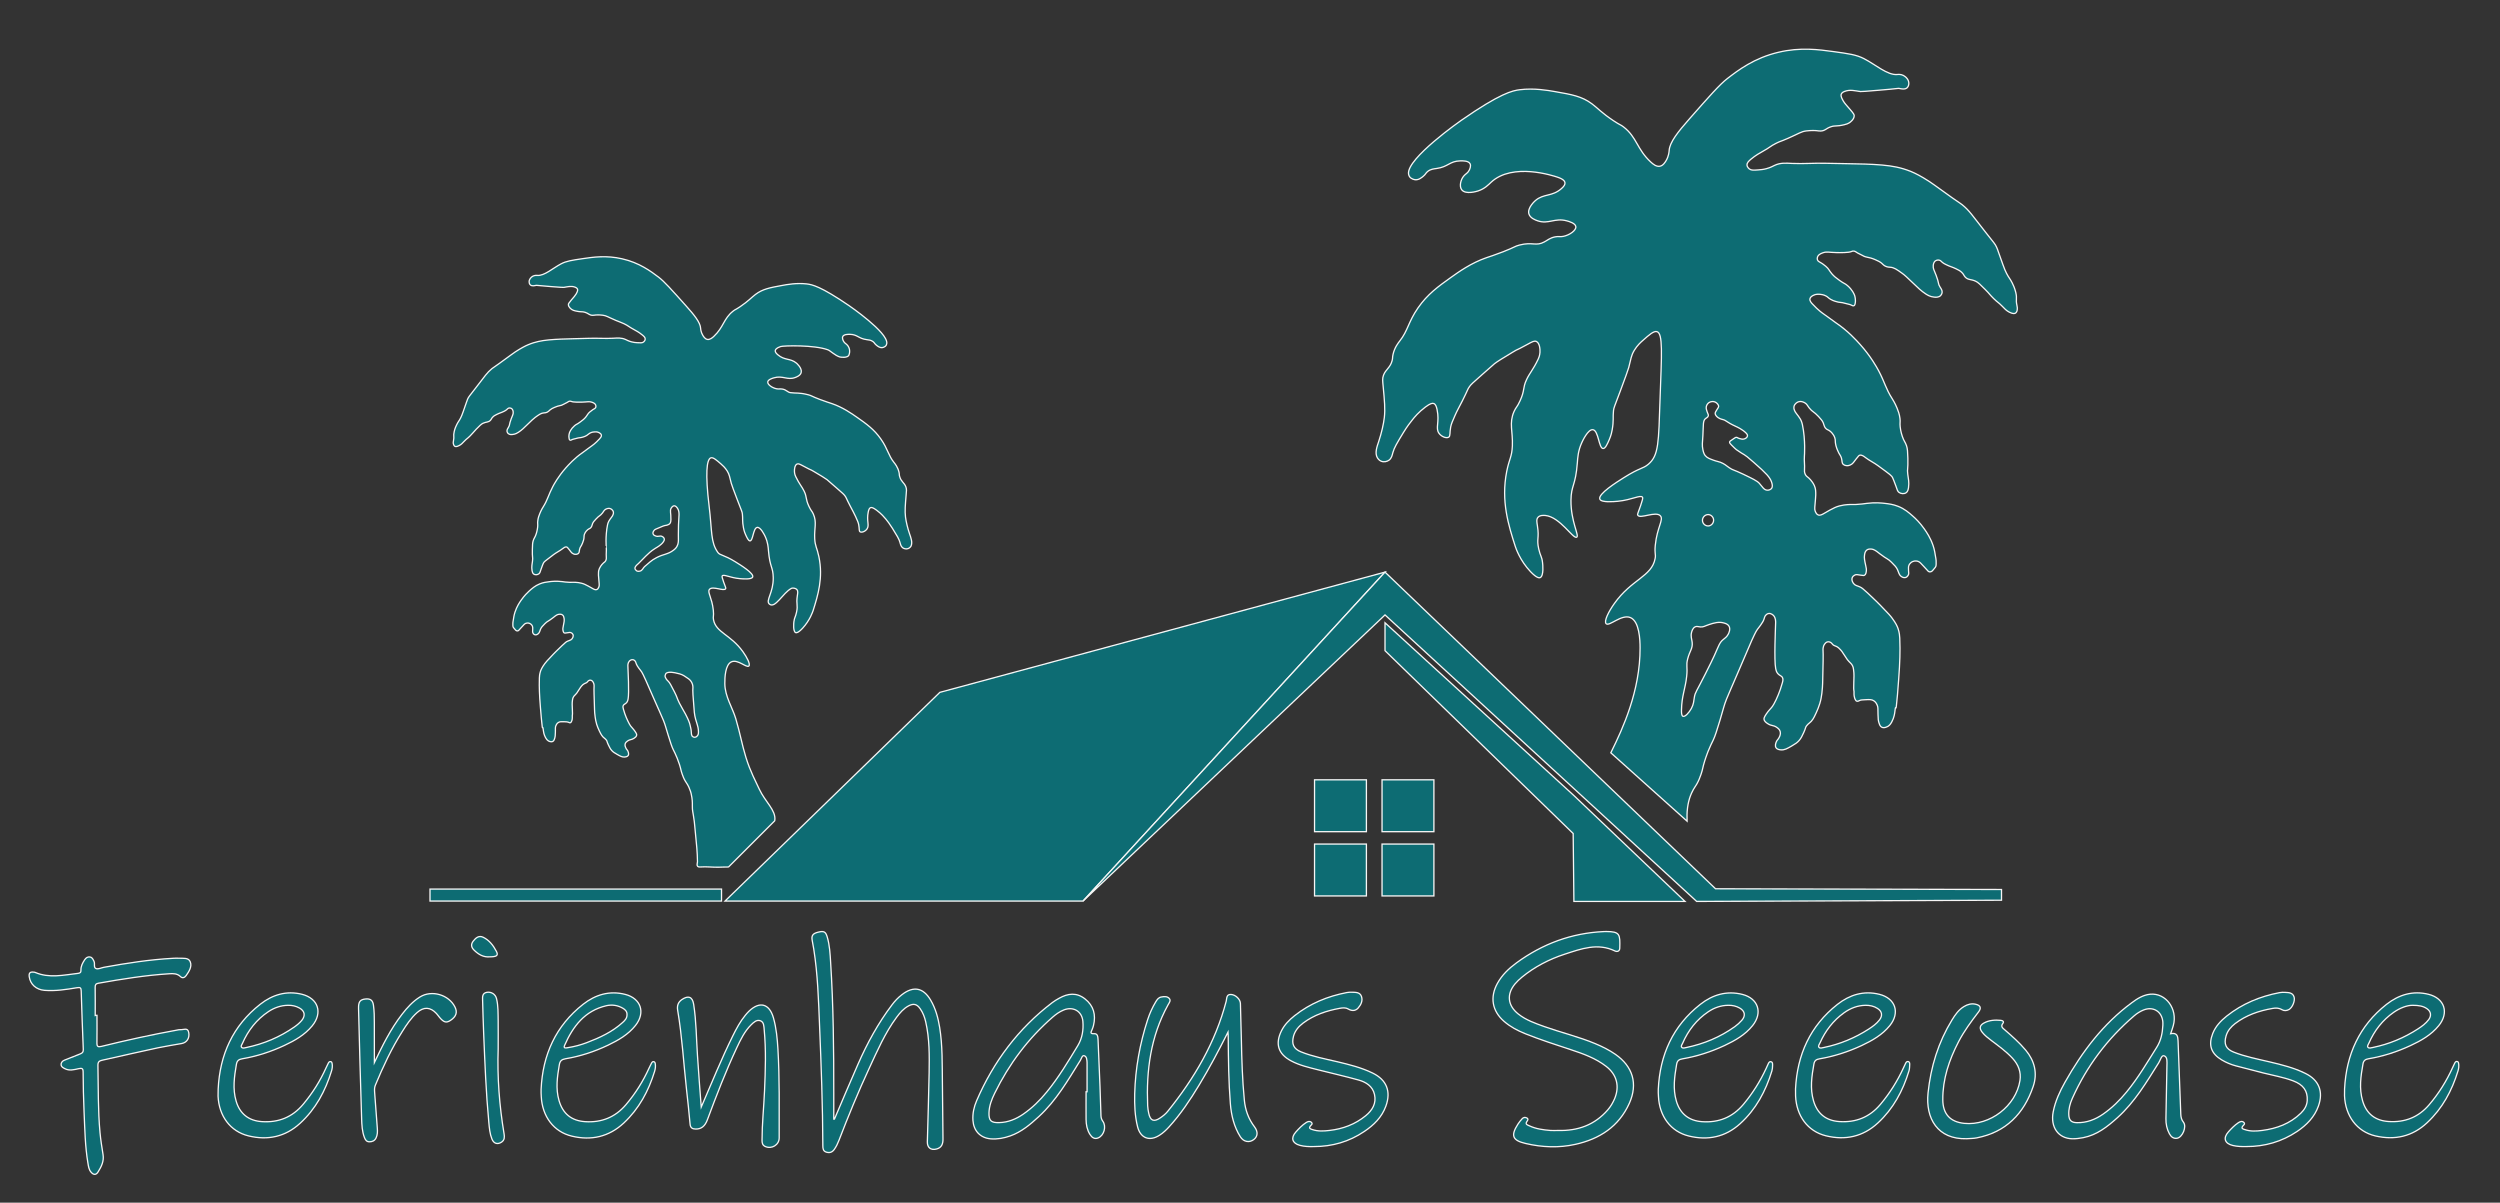 <?xml version="1.0" encoding="utf-8"?>
<!-- Generator: Adobe Illustrator 24.2.1, SVG Export Plug-In . SVG Version: 6.00 Build 0)  -->
<svg version="1.1" xmlns="http://www.w3.org/2000/svg" xmlns:xlink="http://www.w3.org/1999/xlink" x="0px" y="0px"
	 viewBox="0 0 478.19 230.04" style="enable-background:new 0 0 478.19 230.04;" xml:space="preserve">
<rect x="0" y="0" width="478.19" height="230.04" fill="#333333" stroke="none"/>
<style type="text/css">
	.st0{display:none;}
	.st1{display:inline;}
	.st2{fill:#0D6C73;stroke:#F6F6F6;stroke-width:0.25;stroke-miterlimit:10;}
</style>
<g id="Referenz" class="st0">
	<g class="st1">
		<path d="M305.39,94.9c0.37-0.27,0.69-0.6,1.07-0.78c1.79-0.84,3.22-2.22,4.92-3.17c1.05-0.59,1.85-1.55,3.18-1.78
			c1.08-0.19,1.93-1.17,3.06-1.51c0.63-0.19,0.77-0.89,0.7-1.55c-0.32-3.33-0.28-6.65-0.03-9.99c0.16-2.13-0.09-4.3-0.09-6.45
			c0-1.86-0.11-3.72,0.13-5.58c0.08-0.61-0.05-1.17-0.73-1.41c-0.61-0.21-0.94,0.19-1.29,0.58c-0.64,0.73-1.26,1.45-1.3,2.51
			c-0.02,0.54-0.74,0.78-0.8,1.28c-0.17,1.44-1.37,2.39-1.67,3.85c-0.21,0.99-0.6,2.27-1.6,3.06c-0.53,0.42-0.64,1.12-0.7,1.75
			c-0.12,1.32-0.39,2.57-1.06,3.73c-0.1,0.18-0.12,0.45-0.09,0.66c0.3,1.79,0.05,3.49-0.7,5.15c-0.24,0.52-0.64,1.04-1.07,0.93
			c-0.46-0.11-0.96-0.58-0.95-1.26c0.02-1.03,0-2.06,0-3.09c0-0.63-0.15-1.21-0.88-1.28c-0.73-0.07-1.15,0.4-1.2,1.09
			c-0.05,0.69-0.23,1.3-0.55,1.91c-0.31,0.6-0.46,1.32-0.3,1.96c0.26,1.01-0.05,1.82-0.6,2.6c-0.99,1.39-0.86,3-0.81,4.54
			c0.08,2.31-0.14,4.63,0.17,6.93c0.06,0.45-0.06,0.97-0.49,1.17c-0.53,0.25-1.24,0.22-1.66-0.12c-0.9-0.74-2.12-1.31-1.99-2.84
			c0.05-0.53-0.42-0.8-0.89-0.83c-0.65-0.04-1.05,0.37-1.07,0.99c-0.05,1.38-0.37,2.73-0.42,4.11c-0.07,1.79-0.11,3.58,0.48,5.34
			c0.22,0.67,0.06,1.47,0.07,2.2c0,0.56-0.45,0.62-0.72,0.4c-0.59-0.48-1.33-0.77-1.53-1.72c-0.35-1.7-1.31-3.19-1.94-4.8
			c-0.92-2.35-1.27-4.82-1.62-7.29c-0.43-3.02-0.7-6.06-0.49-9.11c0.13-1.82-0.15-3.74,0.92-5.42c0.13-0.2,0.12-0.5,0.13-0.75
			c0.11-2.39,1.28-4.44,2.06-6.62c0.15-0.42,0.32-0.85,0.35-1.29c0.06-0.95,0.23-1.83,0.95-2.53c0.15-0.14,0.26-0.4,0.25-0.6
			c-0.03-1.67,0.96-2.88,1.85-4.12c0.41-0.56,0.81-1.06,0.23-1.68c-0.43-0.47-1.59-0.39-2.02,0.18c-0.6,0.79-1.73,0.97-2.15,1.95
			c-0.04,0.09-0.21,0.19-0.31,0.19c-2.15-0.05-3.62,1.18-5.17,2.47c-1.09,0.91-2.19,1.86-3.45,2.56c-0.8,0.45-1.11,1.33-1.52,2.06
			c-0.68,1.21-1.43,2.37-2.14,3.55c-0.37,0.61-0.41,1.18-0.3,1.84c0.25,1.56-0.69,2.59-1.66,3.57c-0.39,0.4-1.22-0.01-1.31-0.58
			c-0.06-0.42-0.06-0.84,0.12-1.23c0.14-0.31,0.22-0.66,0.03-0.93c-0.58-0.8-0.37-1.55,0.04-2.33c0.14-0.27,0.17-0.61,0.21-0.93
			c0.07-0.62-0.07-1.18-0.71-1.43c-0.62-0.24-1.02,0.18-1.41,0.59c-1.26,1.36-2.27,2.96-3.92,3.93c-0.15,0.09-0.3,0.28-0.35,0.45
			c-0.36,1.27-1.09,2.38-1.56,3.59c-0.48,1.23-1.21,2.37-1.33,3.77c-0.05,0.68-0.66,1.3-1.51,1.45c-0.42,0.07-0.58-0.04-0.61-0.47
			c-0.04-0.57,0.32-1.08,0.3-1.58c-0.06-2.61,0.74-5.15,0.65-7.73c-0.12-3.74,0.04-7.45,0.84-11.09c0.31-1.39,0.73-2.81,1.37-4.17
			c0.61-1.31,1.5-2.35,2.23-3.53c0.56-0.91,0.86-1.96,1.66-2.75c1.46-1.43,2.86-2.91,4.4-4.28c1.41-1.26,2.99-2.26,4.59-3.09
			c2.57-1.33,5.07-3.01,8.09-3.3c0.62-0.06,1.18-0.31,1.67-0.69c0.54-0.42,1.14-0.8,1.82-0.81c2.41-0.05,4.67-1.18,7.11-0.97
			c0.62,0.05,1.2-0.17,1.79-0.34c0.53-0.16,0.84-0.5,0.75-1.07c-0.09-0.6-0.58-0.82-1.08-0.7c-1.98,0.45-4.04,0.15-6,0.73
			c-0.47,0.14-2.15-0.45-2.38-0.83c-0.06-0.1-0.1-0.25-0.07-0.36c0.49-1.54,0.91-3.04,2.3-4.18c1.26-1.03,2.55-1.28,4.05-1.13
			c0.1,0.01,0.19,0,0.29,0c0.72-0.02,1.45-0.16,1.5-1.01c0.05-0.87-0.69-1.01-1.39-1.14c-2.18-0.4-4.42-0.61-6.6-0.6
			c-2.73,0.01-5.44,0.44-7.72,2.4c-0.81,0.69-1.88,1.25-2.89,1.77c-0.23,0.12-0.48,0.2-0.64,0.4c-0.41,0.48-0.95,0.84-1.51,0.51
			c-0.61-0.36-0.81-1.08-0.61-1.78c0.51-1.85,1.02-3.71,2.18-5.3c0.21-0.29,0.69-0.58,0.35-0.97c-0.27-0.32-0.73-0.32-1.17-0.22
			c-0.76,0.17-1.52,0.33-2.15,0.8c-0.83,0.62-1.87,0.76-2.79,1.21c-1.89,0.92-3.23,2.52-5,3.56c-0.37,0.22-0.72,0.41-1.14,0.49
			c-1.02,0.18-1.29-0.15-1.21-1.16c0.08-1.06,0.48-1.9,1.25-2.61c0.52-0.48,0.83-1.11,1.16-1.75c0.52-0.99,1.58-1.54,2.23-2.47
			c1.12-1.62,2.74-2.77,4.14-4.13c1.11-1.08,2.56-1.7,3.9-2.44c0.92-0.51,1.93-0.86,2.58-1.78c0.27-0.39,0.71-0.51,1.19-0.55
			c1.25-0.1,2.42-0.51,3.29-1.4c0.86-0.88,1.82-1.09,2.97-0.89c2.26,0.39,4.55,0.2,6.83,0.21c1.12,0,2.1,0.35,3.14,0.71
			c2.51,0.86,4.74,2.2,7.02,3.51c1.37,0.79,2.32,1.9,3.25,3.08c1.58,2.02,3.7,3.58,4.99,5.85c0.16,0.28,0.35,0.51,0.3,0.87
			c-0.06,0.5,0.13,0.89,0.64,1.05c0.54,0.17,0.99-0.05,1.25-0.48c0.61-1.01,1.3-2,1.69-3.09c0.68-1.91,1.65-3.56,3.04-5.05
			c1.35-1.44,2.64-2.96,3.73-4.63c0.64-0.98,1.46-1.77,2.44-2.43c1.15-0.76,2.21-1.66,3.32-2.46c2.77-1.99,5.76-3.68,9.19-4.13
			c1.55-0.2,3.15-0.52,4.75-0.18c0.43,0.09,0.9,0.02,1.35,0.02c4.44-0.07,8.61,0.88,12.49,3.09c1.06,0.6,2.2,1.05,3.3,1.58
			c0.76,0.37,1.44,0.85,2.05,1.42c0.18,0.17,0.43,0.37,0.34,0.65c-0.12,0.38-0.45,0.11-0.67,0.11c-0.64-0.01-1.28-0.07-1.92-0.1
			c-2.86-0.16-5.72,0.05-8.57,0.14c-0.88,0.03-1.8,0.03-2.65,0.38c-0.3,0.12-0.62,0.23-0.85,0.44c-0.38,0.34-0.76,0.74-0.48,1.33
			c0.28,0.6,0.75,0.69,1.37,0.55c1.01-0.23,2.32,0.77,2.46,1.8c0.05,0.36,0.27,0.64,0.5,0.92c0.3,0.37,0.24,0.76,0.05,1.17
			c-0.21,0.46-0.54,0.16-0.83,0.15c-0.77-0.01-1.53-0.06-2.3,0.15c-2.09,0.58-4.33,0.49-6.37,1.35c-0.09,0.04-0.2,0.01-0.28,0.06
			c-2.98,1.57-6.33,2.27-9.29,3.91c-0.6,0.33-1.08,0.81-1.37,1.45c-0.19,0.42-0.35,0.87,0.02,1.26c0.36,0.38,0.76,0.7,1.35,0.46
			c2.81-1.13,5.83-1.24,8.76-1.53c4.59-0.45,9.23-0.66,13.79,0.5c1,0.25,1.96,0.56,2.89,1.02c1.41,0.7,2.99,0.92,4.48,1.41
			c3.62,1.18,6.34,3.53,8.83,6.26c1.66,1.83,3.29,3.68,4.56,5.83c0.62,1.05,1.18,2.15,1.68,3.24c0.85,1.87,1.79,3.68,2.88,5.42
			c0.22,0.36,0.35,0.75,0.38,1.18c0.06,0.87,0.36,1.62,1.06,2.18c0.19,0.16,0.4,0.38,0.45,0.6c0.12,0.52,0.27,1.15-0.16,1.55
			c-0.38,0.35-0.91,0.15-1.36-0.03c-0.85-0.34-1.58-0.85-2.15-1.58c-2.16-2.74-4.65-5.13-7.41-7.25c-1.43-1.1-3.23-1.19-4.87-1.71
			c-0.69-0.22-1.28,0.76-0.99,1.57c0.25,0.69,0.53,1.4,0.96,1.99c0.69,0.93,1.1,1.96,1.4,3.04c0.1,0.36,0.52,0.87,0.06,1.13
			c-0.45,0.25-1.06,0.2-1.58-0.03c-0.11-0.05-0.2-0.16-0.29-0.25c-2.36-2.68-5.5-4.24-8.52-6c-3.97-2.31-8.25-3.06-12.76-2.91
			c-0.58,0.02-1.16,0.14-1.26,0.8c-0.13,0.81,0.44,1.36,1.01,1.82c0.34,0.27,0.79,0.42,1.22,0.56c0.51,0.17,0.93,0.48,1.22,0.9
			c1.01,1.44,2.3,2.58,3.7,3.61c0.56,0.41,0.92,2.07,0.62,2.67c-0.19,0.38-0.51,0.34-0.83,0.23c-2.15-0.74-4.35-1.34-6.35-2.48
			c-0.83-0.47-1.81-0.62-2.66-1.08c-0.3-0.16-0.82-0.24-1.02,0.21c-0.24,0.56,0.33,0.54,0.63,0.74c1.3,0.88,2.84,1.36,4.03,2.42
			c0.53,0.48,1.15,0.83,1.77,1.15c0.71,0.36,1.25,0.72,1.33,1.68c0.06,0.73,0.75,1.25,1.29,1.74c1.51,1.39,2.93,2.82,3.81,4.75
			c0.46,1.03,1.3,1.9,2.04,2.78c0.61,0.73,1.09,1.53,1.37,2.41c0.7,2.23,1.7,4.36,2.35,6.6c0.39,1.34,0.6,2.75,0.71,4.15
			c0.14,1.77,0.25,3.51,1.18,5.09c0.18,0.31,0.24,0.74,0.24,1.11c0.03,1.32,0.01,2.64,0.02,3.95c0.01,0.46-0.13,0.84-0.65,0.66
			c-0.64-0.23-1.29-0.42-1.66-1.16c-0.96-1.92-2.31-3.61-3.5-5.4c-0.5-0.75-1.27-1.17-2.08-1.5c-1-0.41-1.76-0.14-2.27,0.81
			c-0.39,0.73-0.69,1.5-0.78,2.36c-0.04,0.43-0.08,1.04-0.75,1.07c-0.67,0.04-0.74-0.53-0.83-0.98c-0.15-0.75-0.13-1.55-0.36-2.27
			c-0.95-2.88-1.84-5.82-4.04-8.04c-1.01-1.02-2.07-1.95-2.77-3.24c-0.29-0.53-0.91-0.6-1.47-0.39c-0.6,0.22-0.95,0.71-0.89,1.35
			c0.09,0.93,0.23,1.9,1,2.53c0.62,0.5,0.81,1.17,0.88,1.85c0.22,1.98,0.32,3.96,0.29,5.95c-0.02,1.03-0.18,2.08,0.9,2.75
			c0.2,0.13,0.24,0.38,0.23,0.61c-0.05,1.6,0.4,3.19,0.05,4.79c-0.05,0.25-0.02,0.51-0.04,0.77c-0.03,0.63,0.02,1.23,0.66,1.58
			c0.64,0.35,1.13,0.07,1.66-0.32c0.73-0.55,1.67-0.62,2.5-0.94c2.43-0.92,4.97-1.16,7.52-1.44c0.79-0.09,1.51,0.12,2.23,0.43
			c2.23,0.96,4.35,2.05,5.77,4.12c0.11,0.16,0.3,0.29,0.34,0.46c0.73,2.58,2.79,4.63,3,7.41c0.04,0.48,0.18,0.89,0.49,1.22
			c0.61,0.64,0.3,1.34,0.11,1.99c-0.14,0.48-1.18,0.33-1.6-0.31c-0.31-0.47-0.65-0.94-0.76-1.54c-0.17-0.92-0.75-1.63-1.39-2.26
			c-0.46-0.46-1.1-0.43-1.6-0.09c-0.48,0.32-0.75,0.87-0.42,1.43c0.34,0.58-0.05,1-0.21,1.44c-0.18,0.48-1.02,0.35-1.3-0.2
			c-1.24-2.52-3.26-4.23-5.7-5.52c-0.48-0.25-0.91-0.28-1.35,0.05c-0.42,0.31-0.68,0.74-0.53,1.25c0.18,0.64,0.3,1.33,0.84,1.81
			c0.4,0.35,0.5,0.76,0.5,1.28c0.01,0.84-0.49,1.05-1.11,0.83c-0.84-0.3-1.77-0.32-2.52-0.87c-0.36-0.26-0.82-0.41-1.09,0.05
			c-0.31,0.53,0.2,0.7,0.54,0.93c3.72,2.4,6.47,5.67,8.52,9.55c0.72,1.37,0.61,2.94,0.87,4.41c0.26,1.45,0.36,2.93,0.63,4.37
			c0.29,1.58-0.08,3.02-0.61,4.48c-0.58,1.59-1.01,3.23-1.72,4.78c-0.13,0.29-0.11,0.81-0.62,0.64c-0.4-0.13-0.85-0.29-0.9-0.87
			c-0.13-1.52-0.92-2.85-1.29-4.3c-0.17-0.66-0.64-1.16-1.42-1c-0.73,0.15-0.92,0.71-0.89,1.39c0.01,0.32,0.02,0.76-0.44,0.69
			c-0.61-0.09-1.17-0.39-1.35-1.06c-0.08-0.3-0.07-0.64-0.03-0.96c0.2-1.5,0.03-3.03-0.21-4.46c-0.36-2.19-1.23-4.31-2.98-5.89
			c-0.43-0.39-0.91-0.51-1.42-0.29c-0.53,0.23-0.67,0.71-0.66,1.28c0.04,2.25,0.04,4.5,0.07,6.75c0.01,0.56-0.06,1.06-0.42,1.54
			c-0.25,0.33-0.45,0.71-0.45,1.15c-0.04,1.59-1.09,2.68-1.88,3.9c-0.86,1.33-1.63,2.73-2.47,4.07c-0.47,0.75-0.92,1.53-1.82,1.91
			c-0.69,0.28-1.18,0.88-1.73,1.36c-0.23,0.2-0.46,0.44-0.85,0.29c-0.4-0.16-0.32-0.49-0.38-0.8c-0.26-1.38,0.9-2.02,1.52-2.94
			c0.23-0.34,0.54-0.61,0.7-1.02c0.21-0.51,0.09-0.89-0.32-1.18c-0.41-0.29-0.81-0.19-1.12,0.16c-0.47,0.53-1.07,0.66-1.74,0.64
			c-0.28-0.01-0.58-0.07-0.58-0.37c-0.01-0.76-0.06-1.81,0.44-2.16c1.08-0.75,1.48-1.84,1.94-2.9c0.59-1.34,1.38-2.59,1.72-4.05
			c0.25-1.09-0.36-1.91-1.48-1.88c-0.64,0.01-1.03-0.48-0.82-1.06c0.1-0.27,0.15-0.59,0.34-0.78c0.88-0.9,0.87-2.03,0.86-3.16
			c-0.03-1.93-0.07-3.86-0.09-5.78c-0.01-0.6-0.13-1.15-0.82-1.21c-0.71-0.06-0.79,0.53-0.82,1.06c-0.03,0.62-0.42,1.07-0.7,1.57
			c-0.53,0.95-0.78,2.08-1.87,2.66c-0.27,0.14-0.43,0.55-0.56,0.87c-0.67,1.66-1.2,3.37-1.98,4.98c-1.2,2.5-2.27,5.06-3.29,7.64
			c-0.89,2.25-1.7,4.56-2.85,6.68c-0.89,1.63-1.42,3.27-1.52,5.09c0,0.06-0.02,0.13-0.05,0.19c-1.26,2.73-1.73,5.66-2.27,8.58
			c-0.18,1.01-0.31,2.02-0.36,3.04c-0.05,0.93-0.17,0.96-0.93,0.45c-0.93-0.62-1.58-1.51-2.28-2.34c-2.09-2.44-4.66-4.3-7.2-6.21
			c-0.18-0.13-0.35-0.28-0.52-0.43c-1.42-1.35-2.67-2.87-4.24-4.06c-0.33-0.25-0.57-0.5-0.32-1.04c1.2-2.54,2.21-5.15,2.8-7.92
			c0.28-1.34,0.89-2.59,1.3-3.89c0.53-1.67,0.87-3.42,1.58-5.04c0.13-0.28,0.18-0.63,0.17-0.94c-0.03-1.72,1.03-3.22,0.93-4.97
			c-0.05-0.89-0.25-1.76-0.25-2.67c0-0.78-1.32-1.36-2.26-1.05c-1.08,0.35-2.1,0.8-2.77,1.8c-0.18,0.26-0.42,0.5-0.68,0.68
			c-0.57,0.39-1.23,0.09-1.25-0.59c-0.02-0.59,0.18-1.16,0.34-1.74c0.53-2.04,2.35-2.99,3.49-4.5c1.38-1.83,3.17-3.26,4.61-5.02
			c0.55-0.67,0.89-1.36,0.87-2.26c-0.04-1.8-0.01-3.6-0.01-5.4c0-1.21-0.46-1.72-1.63-1.79c-0.46-0.03-0.85-0.08-0.91-0.63
			c-0.06-0.53-0.07-1,0.66-1.13c0.53-0.09,0.82-0.5,0.72-1.08c-0.1-0.56-0.49-0.8-1.03-0.83c-2.14-0.15-4.28,0.02-6.2,1
			C307.28,95.85,306.4,95.68,305.39,94.9z M325.65,84.41c0,0.26,0,0.51,0,0.77c0,1.79,0.37,2.28,2.09,2.84
			c0.52,0.17,1.09,0.27,1.52,0.56c2.5,1.72,5.67,2.24,7.89,4.47c0.37,0.37,0.92,1.19,1.61,0.47c0.71-0.74-0.01-1.42-0.43-1.93
			c-1.68-2.08-3.56-3.95-5.87-5.35c-0.59-0.36-1.03-0.83-1.47-1.35c-0.31-0.37-0.22-0.49,0.13-0.71c0.53-0.33,1.01-0.62,1.69-0.32
			c0.43,0.19,1.02,0.22,1.28-0.31c0.26-0.53-0.25-0.79-0.59-1.06c-0.28-0.22-0.57-0.42-0.88-0.59c-1.22-0.64-2.42-1.33-3.67-1.88
			c-0.93-0.41-1.05-0.91-0.51-1.69c0.24-0.34,0.33-0.72,0.09-1.08c-0.24-0.35-0.64-0.4-1.04-0.37c-1.04,0.09-1.49,0.88-0.98,1.83
			c0.25,0.48,0.45,0.84-0.15,1.2c-0.13,0.08-0.16,0.33-0.22,0.51C325.67,81.72,325.66,83.06,325.65,84.41z M321.89,137.2
			c0.89-0.78,1.52-1.64,1.89-2.68c0.19-0.54,0.2-1.17,0.47-1.65c0.98-1.76,1.62-3.7,2.63-5.4c1.17-1.96,1.8-4.26,3.53-5.9
			c0.47-0.45,0.61-1.17,0.29-1.8c-0.29-0.58-0.88-0.66-1.49-0.66c-0.65,0-1.27,0.14-1.9,0.27c-0.75,0.16-1.45,0.5-2.24,0.49
			c-1.26-0.02-1.73,0.55-1.49,1.82c0.11,0.58,0.08,1.12-0.09,1.69c-0.45,1.54-0.8,3.13-0.83,4.71c-0.05,2.45-0.76,4.78-0.96,7.2
			C321.66,135.93,321.54,136.53,321.89,137.2z M326.7,98.44c-0.6,0.08-1.06,0.41-1.06,1.09c0,0.68,0.48,1.08,1.13,1.07
			c0.6-0.01,1.05-0.4,1.07-1.03C327.85,98.9,327.42,98.53,326.7,98.44z"/>
		<path d="M138.71,112.53c-0.96,0-1.78,0-2.61,0c-0.46,0-0.6,0.03-0.5,0.66c0.26,1.58,0.98,3.07,0.75,4.75
			c-0.11,0.8,0.58,1.45,1.1,2.07c1.35,1.6,3,2.91,4.44,4.42c0.65,0.69,0.79,1.63,1.27,2.41c0.3,0.48-0.15,0.65-0.63,0.47
			c-0.63-0.24-1.24-0.52-1.89-0.72c-0.93-0.29-1.52,0.01-1.76,0.94c-0.53,2.08-0.5,4.19,0.35,6.14c1.4,3.22,2.35,6.56,3.05,9.98
			c0.35,1.71,1.17,3.25,1.78,4.86c1.02,2.75,2.84,5.07,3.93,7.77c0.17,0.41,0.17,0.63-0.17,0.97c-2.72,2.68-5.41,5.4-8.11,8.11
			c-0.26,0.27-0.53,0.42-0.92,0.42c-1.64-0.03-3.28-0.03-4.92-0.04c-0.29,0-0.63,0.04-0.59-0.41c0.18-2.09-0.27-4.14-0.37-6.21
			c-0.11-2.18-0.63-4.31-0.67-6.5c-0.02-1-0.42-1.97-0.94-2.8c-0.61-0.97-1-1.99-1.26-3.09c-0.38-1.57-1.23-2.96-1.77-4.47
			c-0.67-1.89-1.04-3.86-1.92-5.69c-1.18-2.45-2.2-4.98-3.33-7.45c-0.42-0.92-1.22-1.63-1.58-2.62c-0.19-0.53-0.92-0.42-1.22,0.11
			c-0.2,0.35-0.2,0.74-0.2,1.12c0.02,1.83,0.03,3.66,0.06,5.5c0.01,0.54-0.04,1.01-0.59,1.3c-0.49,0.26-0.49,0.66-0.3,1.16
			c0.55,1.42,0.94,2.89,2.09,4.04c0.74,0.74,0.48,1.27-0.55,1.61c-1.36,0.46-1.56,1.01-0.77,2.18c0.2,0.29,0.38,0.56,0.17,0.86
			c-0.19,0.26-0.54,0.43-0.86,0.33c-1.3-0.4-2.52-0.92-2.99-2.38c-0.19-0.59-0.5-1.11-1-1.5c-0.34-0.27-0.46-0.66-0.66-1.03
			c-1.15-2.14-0.93-4.47-1.01-6.76c-0.02-0.67,0-1.35-0.05-2.02c-0.03-0.37-0.11-0.79-0.53-0.96c-0.48-0.19-0.63,0.33-0.94,0.44
			c-1.22,0.45-1.43,1.76-2.29,2.51c-0.36,0.31-0.39,0.77-0.4,1.24c-0.03,1.15,0.12,2.31-0.11,3.46c-0.07,0.36-0.14,0.52-0.54,0.38
			c-0.24-0.08-0.5-0.09-0.76-0.1c-1.6-0.05-1.86,0.21-1.86,1.79c0,0.26,0.03,0.52-0.01,0.77c-0.08,0.49-0.07,1.18-0.67,1.22
			c-0.63,0.04-1.11-0.43-1.3-1.09c-1.03-3.64-1.01-7.4-1.06-11.13c-0.02-1.3,0.75-2.44,1.6-3.41c0.74-0.84,1.58-1.6,2.37-2.39
			c0.54-0.54,1.05-1.11,1.82-1.39c0.42-0.16,0.81-0.5,0.63-1.04c-0.19-0.57-0.64-0.52-1.11-0.36c-0.74,0.24-0.84-0.25-0.8-0.78
			c0.04-0.6,0.19-1.2,0.22-1.81c0.03-0.88-0.58-1.28-1.32-0.8c-1.31,0.85-2.74,1.6-3.43,3.14c-0.16,0.35-0.37,0.77-0.83,0.65
			c-0.45-0.12-0.48-0.54-0.43-0.96c0.06-0.55-0.02-1.06-0.61-1.27c-0.57-0.2-0.98,0.12-1.33,0.54c-0.14,0.17-0.27,0.36-0.44,0.51
			c-0.22,0.2-0.47,0.62-0.78,0.34c-0.26-0.24-0.62-0.45-0.63-0.99c-0.02-3.03,1.62-5.29,3.69-7.08c1.47-1.27,3.59-1.42,5.59-1.29
			c0.7,0.05,1.41,0.18,2.11,0.15c1.38-0.07,2.59,0.36,3.72,1.1c0.88,0.58,1.35,0.34,1.4-0.72c0.02-0.41-0.06-0.83-0.1-1.24
			c-0.14-1.16,0.04-2.21,1.07-2.95c0.35-0.25,0.41-0.63,0.4-1.03c-0.07-1.86,0.12-3.72,0.19-5.58c0.02-0.64,0.13-1.19,0.61-1.66
			c0.2-0.19,0.32-0.48,0.44-0.74c0.22-0.47,0.09-0.89-0.33-1.18c-0.41-0.28-0.88-0.2-1.13,0.16c-0.77,1.13-2.25,1.67-2.6,3.14
			c-0.05,0.21-0.32,0.41-0.53,0.53c-0.69,0.36-0.9,0.93-0.93,1.66c-0.04,1.04-0.8,1.85-0.98,2.88c-0.09,0.5-1.35,0.27-1.64-0.31
			c-0.49-0.98-0.86-1-1.73-0.3c-0.87,0.7-1.87,1.23-2.72,1.97c-0.62,0.54-1.06,1.1-1.12,1.93c-0.04,0.57-0.32,0.84-0.93,0.85
			c-0.66,0.01-0.81-0.47-0.76-0.88c0.29-2.24-0.4-4.57,0.66-6.73c0.33-0.67,0.45-1.39,0.41-2.15c-0.06-1.14,0.47-2.12,0.99-3.07
			c0.71-1.31,1.23-2.72,1.92-4.03c1.71-3.22,4.28-5.64,7.29-7.65c0.61-0.41,1.13-0.95,1.65-1.47c0.53-0.52,0.3-0.93-0.29-1.18
			c-0.69-0.29-1.33-0.09-1.89,0.35c-0.96,0.76-2.21,0.6-3.26,1.08c-0.37,0.17-0.42-0.2-0.4-0.53c0.05-1.21,0.66-2.06,1.67-2.63
			c0.69-0.39,1.24-0.89,1.7-1.53c0.34-0.47,0.67-0.93,1.26-1.14c0.29-0.1,0.57-0.36,0.49-0.74c-0.08-0.39-0.37-0.62-0.75-0.65
			c-1.38-0.09-2.76,0.06-4.13-0.19c-0.12-0.02-0.27,0.02-0.37,0.09c-1.14,0.84-2.69,0.81-3.78,1.77c-0.1,0.08-0.2,0.19-0.32,0.21
			c-2.17,0.42-3.36,2.24-4.94,3.49c-0.28,0.22-0.54,0.45-0.88,0.57c-0.56,0.19-1.23,0.41-1.65,0.01c-0.41-0.39,0.08-0.94,0.23-1.42
			c0.26-0.82,0.5-1.65,0.76-2.47c0.1-0.32-0.01-0.57-0.24-0.77c-0.25-0.22-0.58-0.23-0.79-0.01c-0.93,0.98-2.61,0.84-3.28,2.2
			c-2.5,0.56-3.45,3.05-5.38,4.32c-0.19,0.12-0.36,0.27-0.53,0.41c-0.26,0.21-0.56,0.38-0.89,0.25c-0.39-0.15-0.25-0.55-0.26-0.85
			c-0.06-1.36,0.09-2.59,0.93-3.82c0.77-1.13,1.09-2.58,1.6-3.89c0.06-0.15,0.06-0.33,0.15-0.45c1.52-2.1,3-4.24,4.86-6.05
			c0.46-0.45,1.1-0.73,1.64-1.14c2.03-1.54,4.08-3.07,6.59-3.8c0.38-0.11,0.76-0.12,1.14-0.15c4.54-0.36,9.09-0.68,13.65-0.56
			c1.13,0.03,2.24,0.13,3.29,0.61c0.66,0.3,1.38,0.25,2.09,0.21c0.34-0.02,0.64-0.14,0.73-0.51c0.09-0.36-0.1-0.64-0.38-0.82
			c-1.43-0.89-2.78-2-4.33-2.57c-1.61-0.59-3.14-1.76-5.06-1.29c-0.24,0.06-0.56-0.1-0.82-0.22c-0.77-0.34-1.56-0.58-2.41-0.61
			c-0.45-0.01-0.89-0.09-1.24-0.43c-0.51-0.5-0.66-0.97-0.06-1.52c0.45-0.41,0.89-0.84,1.17-1.39c0.41-0.8,0.16-1.32-0.72-1.24
			c-2.42,0.21-4.8-0.28-7.21-0.3c-0.47,0-1.06,0.18-1.13-0.66c-0.06-0.79,0.25-1.13,1.01-1.14c0.19,0,0.42-0.01,0.56-0.12
			c1.31-1.01,3.02-1.2,4.38-2.1c0.08-0.05,0.15-0.13,0.24-0.16c4-1.14,8.03-1.81,12.17-0.79c3.25,0.8,5.86,2.59,8.1,5.04
			c1.58,1.73,3.38,3.26,4.58,5.31c0.74,1.25,1.78,2.31,2.09,3.83c0.26,1.29,1.24,1.45,2.19,0.53c1.19-1.15,2.06-2.54,2.95-3.91
			c0.41-0.63,0.87-1.18,1.59-1.48c0.32-0.13,0.62-0.35,0.86-0.6c1.34-1.41,3.05-2.47,4.78-2.96c2.28-0.65,4.65-1.39,7.13-1.16
			c0.77,0.07,1.38,0.49,2.08,0.73c3.44,1.15,6.31,3.22,9.02,5.57c1.58,1.37,2.98,2.92,4.31,4.53c0.25,0.31,0.55,0.58,0.25,1
			c-0.3,0.41-0.67,0.57-1.17,0.33c-0.38-0.18-0.77-0.3-1.02-0.68c-0.12-0.18-0.31-0.41-0.49-0.44c-1.47-0.26-2.71-1.29-4.25-1.31
			c-0.54-0.01-1.08,0.03-1.33,0.57c-0.23,0.51,0.2,0.83,0.54,1.12c0.63,0.54,0.65,1.3,0.72,2.02c0.04,0.44-1.03,0.85-1.73,0.65
			c-0.33-0.09-0.7-0.24-0.93-0.48c-1.11-1.12-2.53-1.25-3.98-1.39c-1.95-0.19-3.91-0.21-5.87-0.2c-0.32,0-0.65,0.01-0.95,0.11
			c-0.4,0.14-0.77,0.4-0.74,0.9c0.03,0.48,0.42,0.57,0.8,0.68c1.32,0.4,2.63,0.81,3.64,1.86c0.51,0.53,0.67,1.15,0.45,1.77
			c-0.21,0.62-0.84,0.67-1.46,0.66c-1.25-0.02-2.51,0.03-3.76,0.05c-0.48,0.01-0.93,0.09-1.07,0.62c-0.16,0.6,0.27,0.89,0.71,1.1
			c0.52,0.26,1.05,0.49,1.66,0.44c0.22-0.02,0.51-0.04,0.66,0.08c1.33,1.05,2.96,0.62,4.44,0.95c1.26,0.28,2.34,1.01,3.58,1.37
			c2.8,0.8,5.25,2.34,7.49,4.15c2.37,1.91,4.33,4.18,5.4,7.1c0.36,0.98,1.24,1.73,1.2,2.89c-0.01,0.16,0.15,0.37,0.28,0.49
			c1.29,1.16,1.08,2.66,0.93,4.13c-0.2,1.97-0.17,3.9,0.51,5.79c0.29,0.79,0.45,1.61,0.43,2.45c-0.01,0.41,0.17,0.95-0.52,1.06
			c-0.57,0.09-1.08,0.12-1.34-0.57c-0.49-1.29-1.19-2.47-1.9-3.65c-0.82-1.37-1.96-2.37-3.11-3.38c-0.64-0.56-1.24-0.25-1.31,0.61
			c-0.05,0.61,0,1.22-0.02,1.83c-0.01,0.38-0.03,0.78-0.11,1.15c-0.13,0.58-0.66,0.82-1.14,0.86c-0.52,0.04-0.51-0.59-0.5-0.89
			c0.01-1-0.49-1.77-0.9-2.61c-0.47-0.98-1.03-1.9-1.46-2.91c-0.48-1.1-1.65-1.74-2.51-2.59c-1.79-1.76-4.07-2.75-6.24-3.91
			c-0.51-0.27-1-0.2-1.09,0.3c-0.12,0.71-0.3,1.51,0.25,2.16c0.87,1.03,1.44,2.19,1.74,3.5c0.22,0.96,0.45,1.9,1.13,2.7
			c0.45,0.53,0.47,1.31,0.44,2.03c-0.06,1.84,0.08,3.64,0.66,5.42c0.39,1.2,0.46,2.48,0.32,3.78c-0.18,1.62,0.03,3.26-0.21,4.9
			c-0.27,1.89-0.98,3.57-2.01,5.15c-0.4,0.62-0.83,1.22-1.22,1.85c-0.2,0.32-0.44,0.44-0.8,0.4c-0.41-0.05-0.44-0.33-0.52-0.68
			c-0.18-0.82-0.06-1.6,0.22-2.35c0.36-0.96,0.4-1.94,0.37-2.94c-0.01-0.48-0.06-0.95,0.1-1.43c0.15-0.46-0.04-0.91-0.46-1.17
			c-0.4-0.24-0.72,0-1.03,0.27c-0.97,0.83-1.96,1.66-2.94,2.48c-0.26,0.22-0.48,0.59-0.9,0.35c-0.46-0.26-0.29-0.69-0.17-1.03
			c0.71-2.09,1.03-4.26,0.72-6.42c-0.19-1.29-0.9-2.53-1.02-3.86c-0.1-1.08-0.49-1.97-1.06-2.84c-0.22-0.34-0.43-0.67-0.9-0.57
			c-0.48,0.1-0.47,0.52-0.56,0.9c-0.14,0.63-0.12,1.61-0.81,1.68c-0.64,0.06-0.71-0.93-0.95-1.49c-0.19-0.43-0.35-0.94-0.31-1.4
			c0.21-2.43-1.05-4.43-1.79-6.59c-0.26-0.76-0.58-1.51-0.71-2.29c-0.32-1.95-1.77-2.98-3.18-4.03c-0.47-0.35-0.88,0.01-0.98,0.72
			c-0.27,1.92-0.1,3.84-0.04,5.76c0.09,3.3,0.5,6.57,1.03,9.83c0.21,1.32,0.92,2.13,2.2,2.5c1,0.29,1.69,1.11,2.62,1.55
			c0.8,0.38,1.47,1.02,2.18,1.57c0.23,0.18,0.6,0.38,0.44,0.76c-0.16,0.38-0.56,0.34-0.92,0.37c-1.24,0.09-2.42-0.18-3.6-0.48
			c-0.31-0.08-0.63-0.11-0.95-0.13c-0.31-0.03-0.58,0.08-0.69,0.4c-0.1,0.28,0,0.56,0.24,0.66
			C138.6,111.37,138.42,111.98,138.71,112.53z M129.78,101.12c-0.02-1.33,0.06-2.52-0.16-3.7c-0.07-0.39-0.2-0.69-0.65-0.68
			c-0.45,0.01-0.61,0.32-0.63,0.7c-0.02,0.61-0.04,1.22-0.01,1.83c0.03,0.66-0.1,1.09-0.89,1.19c-0.56,0.07-1.09,0.36-1.62,0.59
			c-0.46,0.2-1.06,0.38-0.91,1.05c0.14,0.61,0.71,0.54,1.19,0.53c0.39-0.01,0.81-0.04,0.96,0.44c0.13,0.42-0.2,0.62-0.47,0.85
			c-1.48,1.21-3.1,2.25-4.32,3.75c-0.33,0.4-1.32,0.73-0.6,1.41c0.58,0.56,1.1-0.14,1.51-0.55c1.44-1.44,3.21-2.33,5.09-2.98
			c0.7-0.24,1.08-0.59,1.31-1.24C129.96,103.22,129.68,102.08,129.78,101.12z M132.53,132.38c0.07-0.97,0.03-1.82-0.7-2.47
			c-1.09-0.98-2.45-1.18-3.82-1.3c-0.33-0.03-0.64,0.11-0.78,0.45c-0.12,0.3,0.04,0.54,0.23,0.78c0.64,0.83,1.18,1.71,1.62,2.69
			c0.37,0.84,0.67,1.72,1.15,2.51c0.99,1.64,1.93,3.29,2.04,5.27c0.02,0.38,0.18,0.71,0.63,0.71c0.42,0,0.62-0.31,0.69-0.68
			c0.12-0.58,0.01-1.16-0.19-1.7C132.63,136.59,132.69,134.43,132.53,132.38z"/>
		<path d="M382.62,170.36c0.16,0.82-0.26,1.3-1.03,1.19c-1.09-0.16-2.16-0.06-3.24-0.04c-5.31,0.07-10.62,0.08-15.94,0.06
			c-6.25-0.02-12.5-0.11-18.75-0.15c-4.56-0.02-9.11,0.01-13.67-0.01c-1.79-0.01-3.58-0.1-5.37-0.13c-0.32-0.01-0.54-0.18-0.76-0.36
			c-2.37-1.98-4.52-4.18-6.75-6.31c-1.81-1.72-3.65-3.42-5.46-5.14c-1.45-1.38-2.89-2.77-4.27-4.23c-0.83-0.88-1.83-1.59-2.71-2.42
			c-3.34-3.14-6.83-6.14-9.94-9.5c-2.95-3.19-6.3-5.95-9.32-9.05c-3.31-3.4-6.84-6.58-10.35-9.78c-2.39-2.18-4.67-4.48-7.01-6.71
			c-1.21-1.15-1.86-1.61-3.4,0.02c-1.46,1.55-3.18,2.84-4.74,4.3c-2.01,1.89-3.9,3.91-5.97,5.74c-1.53,1.35-2.98,2.8-4.45,4.2
			c-3.58,3.39-7.33,6.61-10.74,10.2c-2.73,2.87-5.73,5.5-8.49,8.35c-3.06,3.15-6.44,5.93-9.67,8.89c-2.55,2.33-5.16,4.62-7.57,7.12
			c-1.72,1.8-3.69,3.36-5.58,5c-0.47,0.41-1.11,0.27-1.68,0.27c-3.25,0.02-6.49,0-9.74,0c-8.84,0.01-17.69,0.06-26.53,0.03
			c-7.24-0.02-14.47,0.25-21.7,0.36c-2.09,0.03-4.18,0.07-6.27,0.09c-1.15,0.01-1.38-0.4-0.9-1.4c0.91-1.89,2.48-3.13,4.08-4.38
			c1.44-1.12,2.78-2.38,4.02-3.73c2.49-2.68,5.11-5.21,7.77-7.72c1.45-1.36,2.71-2.93,4.23-4.21c2.31-1.95,4.19-4.33,6.47-6.3
			c2.26-1.96,3.99-4.45,6.26-6.38c1.78-1.52,3.69-2.93,5.22-4.67c1.34-1.53,3-1.7,4.73-1.94c0.88-0.12,1.71-0.31,2.46-0.76
			c0.51-0.3,1.04-0.44,1.63-0.53c4.73-0.67,9.44-1.56,13.97-3.07c3.77-1.26,7.63-2.21,11.44-3.32c3.95-1.16,7.9-2.38,11.92-3.29
			c1.11-0.25,2.2-0.64,3.28-1.08c2.31-0.94,4.83-1.23,7.15-2.12c3.21-1.23,6.69-1.12,9.93-2.19c3.31-1.09,6.73-1.81,9.93-3.22
			c1.13-0.5,2.42-0.42,3.61-0.87c1.86-0.7,3.85-1.06,5.74-1.67c0.59-0.19,0.94-0.02,1.28,0.31c1.43,1.37,2.79,2.83,4.27,4.14
			c1.49,1.31,2.91,2.7,4.35,4.06c1.41,1.33,2.82,2.68,4.2,4.04c1.58,1.56,3.13,3.19,4.91,4.51c1.85,1.37,3.45,2.96,5.06,4.56
			c2.9,2.87,5.76,5.78,8.63,8.68c0.38,0.39,0.76,0.8,1.05,1.25c1.31,2.1,3.45,3.32,5.19,4.96c2.72,2.58,5.57,5.02,8.13,7.78
			c1.69,1.83,3.59,3.48,5.39,5.21c2.93,2.82,6.2,5.3,8.71,8.54c1.03,1.32,2.25,2.05,4.09,1.93c3.33-0.23,6.67-0.47,10.01-0.27
			c2.8,0.16,5.6,0.08,8.4,0.14c5.09,0.1,10.2-0.01,15.29-0.21c2.56-0.1,5.14-0.24,7.68-0.11c3.57,0.19,7.13,0.16,10.69,0.16
			C382.53,169.18,382.6,169.31,382.62,170.36z"/>
		<path d="M300.94,168.08c-0.1-2.66,0.33-5.31,0.11-7.97c-0.06-0.71-0.27-1.2-0.76-1.76c-2.09-2.35-4.59-4.26-6.66-6.63
			c-1.28-1.46-2.9-2.62-4.32-3.97c-1.53-1.45-3.19-2.82-4.43-4.5c-1.32-1.78-3.18-2.87-4.67-4.39c-2.2-2.25-4.4-4.5-6.63-6.71
			c-1.11-1.1-2.29-2.14-3.59-3.04c-0.55-0.38-0.9-1.05-1.35-1.38c-0.79-0.59-1.31-1.46-2.15-1.91c-0.73-0.39-1.08-1.16-1.82-1.5
			c-0.32-0.14-0.28-0.49-0.25-0.77c0.12-1.01,0.23-2.02,0.67-2.98c0.19-0.41,0.39-0.4,0.73-0.36c2.05,0.24,3.62,1.17,5.08,2.7
			c1.81,1.89,3.66,3.75,5.66,5.46c1.84,1.58,3.53,3.34,5.27,5.03c2.99,2.9,5.98,5.79,8.94,8.72c1.71,1.69,3.32,3.47,5.05,5.13
			c3.47,3.32,7.03,6.55,10.5,9.87c1.73,1.65,3.42,3.35,5,5.15c1.19,1.36,2.68,2.47,4.03,3.7c1.52,1.38,2.94,2.85,4.3,4.38
			c0.71,0.79,0.34,1.63-0.7,1.8c-0.28,0.05-0.58,0.02-0.87,0.02c-5.01,0.07-10.01,0.31-15.02,0.21c-2.26-0.05-2.25,0.04-2.13-2.2
			C300.97,169.5,300.94,168.79,300.94,168.08z"/>
		<path d="M116.44,171.61c-6.18,0-12.36,0.14-18.53-0.05c-3.91-0.12-7.81,0.05-11.71,0.07c-0.79,0-1.14-0.3-1.16-1.05
			c-0.01-0.38-0.01-0.77,0.02-1.16c0.03-0.53,0.29-0.81,0.87-0.79c3.22,0.12,6.43-0.08,9.64-0.12c6.27-0.08,12.54-0.05,18.81,0.06
			c4.6,0.08,9.2-0.05,13.79,0.17c2.92,0.14,5.84,0.25,8.76,0.27c0.38,0,0.87-0.01,1.03,0.33c0.18,0.37-0.41,0.52-0.53,0.82
			c-0.63,1.53-1.89,1.47-3.25,1.46C128.28,171.59,122.36,171.61,116.44,171.61C116.44,171.61,116.44,171.61,116.44,171.61z"/>
		<path d="M256.54,158.81c-1.04-0.09-2.65,0.19-4.24-0.13c-0.5-0.1-0.64-0.28-0.74-0.78c-0.42-2.09-0.28-4.2-0.32-6.31
			c-0.02-1.4,0.63-2.06,2.02-2.14c2.3-0.12,4.6-0.38,6.9-0.26c0.32,0.02,0.66-0.24,0.87,0.6c0.51,2.06,0.13,4.08,0.29,6.11
			c0.06,0.79-0.02,1.6,0.03,2.39c0.03,0.45-0.09,0.55-0.52,0.54C259.59,158.79,258.34,158.81,256.54,158.81z"/>
		<path d="M274.15,166.18c0,1.44-0.01,2.89,0.01,4.33c0.01,0.49-0.14,0.61-0.67,0.64c-2.85,0.16-5.7-0.26-8.55-0.05
			c-0.56,0.04-0.71-0.13-0.72-0.57c-0.04-2.64-0.08-5.27-0.07-7.91c0-0.58,0.32-1,1.03-0.99c2.76,0.03,5.53,0.05,8.3,0.05
			c0.58,0,0.6,0.32,0.59,0.74c-0.01,1.25,0,2.51,0,3.76C274.1,166.18,274.13,166.18,274.15,166.18z"/>
		<path d="M268.91,158.68c-1.4,0-2.49-0.01-3.59,0.01c-0.58,0.01-0.91-0.14-1.11-0.78c-0.6-1.86-0.03-3.75-0.24-5.61
			c-0.03-0.28,0.01-0.57,0-0.86c-0.01-1.26,0.48-1.87,1.74-1.95c2.59-0.16,5.18-0.35,7.77-0.03c0.59,0.07,0.66,0.35,0.66,0.81
			c-0.04,2.53,0.06,5.07-0.07,7.61c-0.03,0.59-0.29,0.65-0.77,0.69C271.75,158.71,270.18,158.66,268.91,158.68z"/>
		<path d="M256.85,161.62c1.22,0,2.44,0.02,3.66-0.01c0.61-0.01,0.85,0.04,0.86,0.82c0.03,2.6-0.28,5.18-0.19,7.78
			c0.02,0.67-0.28,0.8-0.87,0.8c-2.53-0.01-5.06-0.27-7.59-0.17c-1.29,0.05-1.33,0.02-1.27-1.29c0.07-1.47,0.16-2.93,0-4.41
			c-0.11-1.02,0.51-1.96,0.54-2.99c0.01-0.53,0.61-0.48,1.01-0.49c1.28-0.02,2.57-0.01,3.85-0.01
			C256.85,161.64,256.85,161.63,256.85,161.62z"/>
	</g>
</g>
<g id="Dach">
	<g>
		<polygon class="st2" points="179.77,132.43 138.68,172.35 207.16,172.35 264.92,109.43 		"/>
		<polygon class="st2" points="328.14,170 264.92,109.43 236.04,140.89 207.16,172.35 264.92,117.62 324.53,172.42 382.84,172.19 
			382.84,170.14 		"/>
	</g>
	<rect x="82.25" y="170.06" class="st2" width="55.76" height="2.29"/>
	<rect x="251.44" y="149.16" class="st2" width="9.92" height="9.92"/>
	<rect x="251.44" y="161.45" class="st2" width="9.92" height="9.92"/>
	<rect x="264.35" y="161.45" class="st2" width="9.92" height="9.92"/>
	<rect x="264.35" y="149.16" class="st2" width="9.92" height="9.92"/>
</g>
<g id="Text">
	<path class="st2" d="M159.61,214.05c1.5-3.5,2.97-7.02,4.51-10.51c1.76-4.01,3.85-7.83,6.5-11.34c0.54-0.72,1.16-1.38,1.88-1.93
		c2.22-1.73,4.1-1.37,5.52,1.04c0.94,1.6,1.41,3.36,1.71,5.18c0.57,3.51,0.48,7.05,0.53,10.58c0.05,3.6,0.06,7.2,0.11,10.8
		c0.01,0.93-0.25,1.65-1.24,1.91c-1.06,0.28-1.78-0.27-1.75-1.36c0.11-4.4,0.27-8.81,0.34-13.21c0.05-3.28,0.09-6.56-0.66-9.78
		c-0.2-0.88-0.52-1.72-1.04-2.47c-0.63-0.91-1.26-1.07-2.23-0.56c-0.96,0.51-1.65,1.32-2.29,2.18c-2.23,3.02-3.71,6.45-5.27,9.82
		c-2.1,4.51-3.98,9.11-5.77,13.75c-0.23,0.6-0.51,1.18-0.88,1.7c-0.38,0.54-0.87,0.72-1.51,0.53c-0.62-0.19-0.68-0.67-0.68-1.22
		c-0.03-7.69-0.31-15.37-0.63-23.04c-0.2-4.87-0.34-9.76-1.11-14.6c-0.09-0.54-0.19-1.07-0.29-1.61c-0.18-0.96,0.1-1.36,1.14-1.61
		c1.09-0.27,1.43-0.11,1.73,0.92c0.47,1.58,0.55,3.23,0.65,4.86c0.53,8.35,0.61,16.71,0.6,25.07c0,1.63,0,3.27,0,4.9
		C159.5,214.05,159.55,214.05,159.61,214.05z"/>
	<path class="st2" d="M18.55,194.2c0,1.77,0.02,3.53-0.01,5.3c-0.01,0.69,0.22,0.81,0.86,0.65c4.79-1.18,9.62-2.24,14.47-3.12
		c0.22-0.04,0.45-0.1,0.67-0.08c0.56,0.05,1.37-0.47,1.56,0.55c0.2,1.06-0.36,1.92-1.34,2.1c-1.51,0.28-3.04,0.5-4.54,0.82
		c-3.54,0.76-7.07,1.57-10.61,2.36c-0.53,0.12-0.89,0.25-0.88,0.97c0.09,4.3,0,8.61,0.4,12.91c0.13,1.4,0.36,2.8,0.58,4.19
		c0.21,1.28-0.33,2.32-0.97,3.34c-0.41,0.64-0.9,0.52-1.33,0.01c-0.41-0.48-0.49-1.1-0.59-1.71c-0.55-3.24-0.59-6.52-0.74-9.79
		c-0.12-2.54-0.16-5.08-0.18-7.61c0-0.74-0.21-0.82-0.88-0.67c-0.86,0.19-1.76,0.45-2.64-0.02c-0.32-0.17-0.66-0.32-0.69-0.73
		c-0.03-0.44,0.26-0.73,0.63-0.88c1.01-0.42,2.02-0.82,3.04-1.21c0.42-0.16,0.59-0.37,0.57-0.85c-0.15-3.72-0.29-7.45-0.4-11.18
		c-0.02-0.62-0.18-0.72-0.8-0.62c-2.06,0.34-4.13,0.67-6.23,0.5c-1.59-0.13-2.71-1.16-2.91-2.61c-0.1-0.71,0.18-0.96,0.85-0.87
		c0.1,0.01,0.2,0.01,0.28,0.05c2.7,1.16,5.43,0.5,8.17,0.19c0.45-0.05,0.61-0.19,0.59-0.64c-0.02-0.74,0.31-1.36,0.71-1.96
		c0.25-0.37,0.56-0.62,1.04-0.53c0.45,0.08,0.55,0.46,0.74,0.8c0.25,0.47-0.14,1.23,0.43,1.42c0.42,0.14,0.99-0.17,1.49-0.26
		c4.39-0.8,8.8-1.48,13.26-1.72c0.35-0.02,0.71-0.03,1.06-0.01c0.79,0.04,1.83-0.16,2.17,0.66c0.39,0.93-0.22,1.86-0.78,2.66
		c-0.26,0.37-0.69,0.57-1.07,0.2c-0.63-0.62-1.42-0.6-2.17-0.55c-4.56,0.29-9.05,1.02-13.54,1.81c-0.49,0.09-0.62,0.29-0.62,0.77
		c0.03,1.8,0.01,3.6,0.01,5.4C18.33,194.2,18.44,194.2,18.55,194.2z"/>
	<path class="st2" d="M298.02,216.23c3.76,0.11,7.01-1.04,9.52-3.95c0.55-0.64,0.97-1.36,1.3-2.13c0.99-2.38,0.42-4.6-1.62-6.18
		c-2.01-1.56-4.37-2.4-6.75-3.19c-2.92-0.96-5.85-1.91-8.71-3.05c-1.47-0.59-2.86-1.32-4.06-2.36c-2.29-1.98-2.75-4.62-1.28-7.28
		c0.89-1.61,2.19-2.85,3.65-3.92c4.97-3.63,10.51-5.7,16.69-5.98c0.16-0.01,0.32-0.01,0.48-0.01c2.64,0,2.66,0.55,2.58,3.2
		c-0.02,0.55-0.47,0.73-0.91,0.52c-3.32-1.6-6.48-0.41-9.61,0.61c-2.98,0.97-5.74,2.4-8.18,4.39c-0.47,0.38-0.92,0.81-1.31,1.27
		c-1.68,2-1.43,4.17,0.61,5.79c1.49,1.18,3.25,1.78,5,2.41c3.23,1.15,6.58,1.94,9.75,3.27c1.33,0.56,2.63,1.2,3.82,2.03
		c3.35,2.33,4.33,5.64,2.66,9.37c-2.01,4.46-5.71,6.83-10.33,7.85c-3.14,0.7-6.33,0.57-9.47-0.16c-2.56-0.59-2.92-1.5-1.52-3.69
		c0.24-0.38,0.53-0.73,0.83-1.06c0.24-0.26,0.57-0.32,0.88-0.14c0.4,0.23,0.13,0.49-0.01,0.72c-0.32,0.52,0.15,0.61,0.43,0.75
		c1.29,0.62,2.7,0.81,4.11,0.92C297.06,216.27,297.54,216.23,298.02,216.23z"/>
	<path class="st2" d="M415.19,197.72c1.25-0.26,1.39,0.51,1.42,1.39c0.18,4.65,0.36,9.31,0.52,13.96c0.02,0.6,0.13,1.11,0.52,1.6
		c0.65,0.83-0.18,2.87-1.23,3.05c-0.7,0.12-1.16-0.29-1.47-0.87c-0.48-0.89-0.68-1.87-0.66-2.88c0.06-3.37,0.13-6.75,0.19-10.12
		c0.01-0.71,0.14-1.67-0.54-1.9c-0.48-0.17-0.71,0.83-1.02,1.32c-2.34,3.72-4.58,7.52-7.9,10.51c-1.93,1.74-3.93,3.32-6.56,3.83
		c-0.69,0.13-1.4,0.23-2.1,0.21c-2.68-0.07-4.2-2.25-3.63-5.16c0.4-2.04,1.26-3.9,2.27-5.69c3.29-5.84,7.28-11.12,12.73-15.15
		c1.06-0.79,2.18-1.51,3.54-1.65c3.01-0.29,5.3,2.83,4.43,5.99C415.57,196.68,415.38,197.15,415.19,197.72z M413.7,196.14
		c0-0.22,0.02-0.45,0-0.67c-0.17-2.01-1.86-3.04-3.72-2.27c-0.66,0.27-1.26,0.66-1.79,1.12c-5.1,4.37-9.04,9.62-11.79,15.74
		c-0.45,0.99-0.74,2.05-0.69,3.17c0.05,1.07,0.48,1.49,1.55,1.51c1.87,0.04,3.53-0.6,5.03-1.65c1.7-1.18,3.16-2.62,4.47-4.22
		c2.19-2.66,3.93-5.62,5.76-8.53C413.34,199.04,413.63,197.63,413.7,196.14z"/>
	<path class="st2" d="M207.93,208.83c0-1.67,0-3.34,0-5.01c0-0.19,0.01-0.39,0-0.58c-0.03-0.52-0.05-1.17-0.57-1.31
		c-0.36-0.1-0.51,0.56-0.72,0.9c-2.36,3.79-4.59,7.67-7.93,10.74c-1.64,1.51-3.32,2.94-5.46,3.7c-1.23,0.43-2.48,0.67-3.78,0.56
		c-1.98-0.18-3.25-1.55-3.37-3.55c-0.08-1.31,0.19-2.56,0.71-3.75c3.23-7.48,7.97-13.81,14.48-18.77c0.41-0.31,0.86-0.57,1.3-0.82
		c1.67-0.94,3.33-1.15,4.94,0.12c1.68,1.33,2.11,3.06,1.63,5.08c-0.07,0.28-0.16,0.55-0.28,0.82c-0.19,0.44-0.46,0.81,0.42,0.76
		c0.68-0.04,0.7,0.65,0.73,1.15c0.14,2.95,0.25,5.9,0.37,8.86c0.07,1.89,0.14,3.79,0.19,5.68c0.01,0.41,0.13,0.74,0.36,1.07
		c0.7,0.98,0.24,2.67-0.86,3.16c-0.74,0.33-1.25-0.08-1.61-0.66c-0.54-0.86-0.73-1.85-0.74-2.85c-0.02-1.77,0-3.53,0-5.3
		C207.8,208.83,207.87,208.83,207.93,208.83z M191.1,214.73c1.73-0.04,3.25-0.67,4.65-1.64c1.7-1.18,3.17-2.62,4.47-4.22
		c2.26-2.76,4.09-5.82,5.94-8.87c0.86-1.43,1.1-3.01,0.97-4.63c-0.17-1.97-1.88-2.93-3.7-2.17c-0.78,0.32-1.46,0.81-2.09,1.36
		c-4.69,4.08-8.33,8.96-11.07,14.53c-0.58,1.18-1.06,2.41-1.1,3.75C189.13,214.36,189.55,214.77,191.1,214.73z"/>
	<path class="st2" d="M234.89,197.42c-1.77,3.49-3.56,6.89-5.56,10.18c-1.7,2.81-3.51,5.53-5.73,7.96
		c-0.54,0.59-1.13,1.15-1.81,1.58c-1.9,1.23-3.65,0.58-4.2-1.62c-0.52-2.07-0.6-4.2-0.55-6.32c0.13-4.84,0.98-9.56,2.48-14.17
		c0.39-1.19,0.9-2.33,1.55-3.41c0.25-0.42,0.53-0.83,1.06-0.92c0.55-0.1,1.16-0.15,1.53,0.29c0.35,0.4-0.04,0.85-0.25,1.23
		c-3.32,6.02-4.17,12.54-3.89,19.28c0.02,0.48,0.1,0.96,0.2,1.43c0.3,1.43,0.96,1.73,2.17,0.92c0.53-0.35,1.05-0.77,1.45-1.26
		c5.09-6.3,9.13-13.17,11.2-21.08c0.14-0.54,0.01-1.35,0.93-1.29c0.88,0.05,1.77,0.93,1.79,1.72c0.07,2.28,0.13,4.56,0.18,6.84
		c0.08,3.89,0.19,7.77,0.57,11.64c0.18,1.9,0.8,3.62,1.96,5.14c0.69,0.92,0.62,1.83-0.17,2.42c-0.85,0.64-1.93,0.45-2.56-0.55
		c-1.2-1.92-1.72-4.07-1.9-6.29c-0.34-4.26-0.38-8.54-0.41-12.81C234.93,198.04,234.91,197.73,234.89,197.42z"/>
	<path class="st2" d="M343.44,208.3c0.32-6.55,2.79-12.07,8.01-16.18c2.35-1.85,5.05-2.68,8.04-1.93c3.08,0.77,3.98,3.52,1.98,5.99
		c-1.43,1.77-3.37,2.86-5.39,3.81c-2.57,1.2-5.25,2.06-8.05,2.54c-0.59,0.1-0.95,0.31-1.07,0.97c-0.42,2.35-0.77,4.7-0.08,7.05
		c0.72,2.47,2.39,3.81,4.94,3.98c3.16,0.21,5.79-0.83,7.85-3.28c1.79-2.13,3.25-4.45,4.41-6.98c0.13-0.29,0.26-0.59,0.41-0.87
		c0.1-0.2,0.24-0.42,0.51-0.35c0.27,0.07,0.29,0.34,0.28,0.56c-0.02,0.41-0.02,0.84-0.14,1.23c-1.16,3.81-2.99,7.23-5.95,9.96
		c-2.86,2.64-6.25,3.36-9.94,2.45c-3.49-0.86-5.64-3.82-5.8-7.62C343.43,209.2,343.44,208.75,343.44,208.3z M356.82,192.29
		c-1.53,0.03-2.88,0.56-4.11,1.44c-2.06,1.48-3.55,3.43-4.58,5.73c-0.12,0.27-0.42,0.62-0.19,0.88c0.21,0.24,0.61,0.08,0.92,0.02
		c3.08-0.63,5.94-1.82,8.58-3.52c0.76-0.49,1.49-1.02,2.05-1.74c0.64-0.82,0.51-1.66-0.37-2.21
		C358.43,192.44,357.64,192.28,356.82,192.29z"/>
	<path class="st2" d="M448.46,208.28c0.33-6.55,2.8-12.06,8.02-16.17c2.36-1.85,5.06-2.67,8.05-1.92c3.07,0.77,3.96,3.53,1.94,6
		c-1.43,1.76-3.37,2.86-5.39,3.8c-2.57,1.2-5.25,2.06-8.05,2.53c-0.6,0.1-0.94,0.35-1.05,0.99c-0.42,2.35-0.76,4.7-0.07,7.05
		c0.72,2.46,2.4,3.79,4.96,3.96c3.12,0.21,5.74-0.82,7.78-3.22c1.82-2.14,3.3-4.5,4.46-7.06c0.13-0.29,0.26-0.59,0.41-0.87
		c0.11-0.2,0.24-0.41,0.52-0.32c0.22,0.07,0.23,0.29,0.25,0.48c0.06,0.45-0.01,0.9-0.14,1.33c-1.16,3.78-2.98,7.16-5.9,9.89
		c-2.84,2.66-6.22,3.39-9.92,2.52c-3.52-0.83-5.72-3.83-5.88-7.67C448.44,209.18,448.46,208.73,448.46,208.28z M461.44,192.29
		c-1.05,0.01-2.36,0.5-3.55,1.32c-2.17,1.5-3.72,3.52-4.78,5.92c-0.11,0.25-0.38,0.57-0.17,0.8c0.22,0.24,0.61,0.09,0.92,0.03
		c3.12-0.64,6-1.84,8.66-3.57c0.76-0.49,1.48-1.03,2.03-1.76c0.56-0.75,0.44-1.56-0.33-2.09
		C463.52,192.45,462.7,192.29,461.44,192.29z"/>
	<path class="st2" d="M41.73,208.33c0.31-6.59,2.8-12.13,8.06-16.25c2.33-1.82,5-2.63,7.96-1.9c3.13,0.78,4.02,3.55,1.96,6.05
		c-1.42,1.73-3.33,2.81-5.32,3.74c-2.57,1.2-5.25,2.07-8.05,2.55c-0.65,0.11-1,0.35-1.12,1.05c-0.4,2.35-0.75,4.7-0.05,7.06
		c0.71,2.41,2.4,3.74,4.9,3.91c3.2,0.22,5.85-0.84,7.93-3.33c1.78-2.13,3.25-4.46,4.38-6.99c0.13-0.29,0.27-0.58,0.42-0.87
		c0.09-0.17,0.22-0.34,0.45-0.29c0.23,0.04,0.26,0.25,0.29,0.44c0.07,0.45,0.01,0.9-0.12,1.33c-1.18,3.84-3.02,7.29-6.02,10.03
		c-2.84,2.6-6.2,3.3-9.86,2.41c-3.49-0.85-5.66-3.8-5.83-7.6C41.71,209.23,41.73,208.78,41.73,208.33z M55.07,192.29
		c-1.35,0.03-2.58,0.45-3.7,1.19c-2.29,1.52-3.91,3.6-5,6.1c-0.1,0.24-0.39,0.54-0.12,0.78c0.22,0.2,0.56,0.07,0.84,0.01
		c3.34-0.69,6.42-1.98,9.22-3.94c0.53-0.37,1.02-0.78,1.43-1.28c0.71-0.89,0.55-1.76-0.44-2.33
		C56.61,192.43,55.86,192.27,55.07,192.29z"/>
	<path class="st2" d="M103.5,208.36c0.3-6.59,2.78-12.13,8.03-16.26c2.36-1.85,5.06-2.66,8.05-1.9c3.03,0.77,3.92,3.49,1.98,5.94
		c-1.39,1.75-3.3,2.84-5.28,3.79c-2.59,1.23-5.3,2.12-8.13,2.59c-0.72,0.12-1.04,0.43-1.16,1.12c-0.39,2.29-0.73,4.57-0.06,6.87
		c0.73,2.53,2.39,3.87,5,4.04c3.12,0.2,5.73-0.83,7.78-3.23c1.82-2.14,3.3-4.5,4.46-7.06c0.14-0.32,0.3-0.64,0.47-0.95
		c0.08-0.14,0.19-0.27,0.38-0.24c0.24,0.03,0.29,0.22,0.32,0.42c0.08,0.49,0.01,0.96-0.13,1.43c-1.16,3.78-2.98,7.16-5.9,9.89
		c-2.85,2.65-6.23,3.39-9.92,2.51c-3.49-0.83-5.67-3.78-5.86-7.58C103.48,209.26,103.5,208.81,103.5,208.36z M119.93,194.03
		c0.02-0.53-0.32-0.9-0.78-1.17c-0.99-0.58-2.08-0.74-3.17-0.49c-4.13,0.96-6.38,3.94-7.98,7.57c-0.29,0.65,0.28,0.51,0.57,0.46
		c1.24-0.19,2.45-0.51,3.62-0.95c2.5-0.95,4.92-2.06,6.92-3.89C119.54,195.17,119.97,194.75,119.93,194.03z"/>
	<path class="st2" d="M317.19,208.35c0.31-6.59,2.79-12.13,8.05-16.25c2.36-1.85,5.07-2.65,8.05-1.89c3.02,0.77,3.91,3.5,1.95,5.95
		c-1.42,1.78-3.36,2.87-5.37,3.82c-2.57,1.2-5.25,2.07-8.04,2.55c-0.64,0.11-1.01,0.32-1.13,1.03c-0.4,2.35-0.75,4.7-0.05,7.06
		c0.71,2.41,2.39,3.75,4.89,3.93c3.2,0.23,5.85-0.84,7.93-3.31c1.76-2.11,3.21-4.41,4.36-6.9c0.12-0.26,0.24-0.53,0.36-0.79
		c0.11-0.23,0.22-0.53,0.53-0.47c0.38,0.07,0.33,0.44,0.33,0.71c0,0.35-0.03,0.71-0.13,1.05c-1.18,3.87-3.04,7.35-6.08,10.1
		c-2.82,2.56-6.17,3.24-9.78,2.36c-3.5-0.84-5.66-3.79-5.84-7.59C317.17,209.25,317.19,208.8,317.19,208.35z M330.55,192.29
		c-1.39,0.02-2.65,0.46-3.79,1.23c-2.25,1.51-3.85,3.57-4.92,6.04c-0.1,0.24-0.39,0.54-0.14,0.79c0.21,0.21,0.56,0.08,0.83,0.02
		c3.37-0.69,6.49-1.99,9.3-4c0.49-0.35,0.95-0.77,1.35-1.23c0.75-0.86,0.58-1.75-0.41-2.32
		C332.09,192.43,331.34,192.27,330.55,192.29z"/>
	<path class="st2" d="M134.13,211.76c2.01-4.63,3.86-9.24,6.07-13.69c0.67-1.35,1.38-2.68,2.35-3.86c0.22-0.27,0.45-0.54,0.71-0.79
		c2.05-1.96,3.9-1.47,4.68,1.27c0.56,1.96,0.74,3.98,0.86,5.99c0.33,5.65,0.23,11.31,0.24,16.97c0,1.35-1.45,2.21-2.68,1.64
		c-0.53-0.25-0.6-0.67-0.6-1.19c0-3.18,0.35-6.35,0.48-9.53c0.17-3.89,0.3-7.77-0.07-11.65c-0.06-0.63-0.04-1.41-0.72-1.67
		c-0.71-0.26-1.27,0.28-1.76,0.76c-1.26,1.24-2.01,2.81-2.75,4.38c-2.11,4.5-3.9,9.14-5.63,13.79c-0.46,1.24-1.18,1.8-2.23,1.78
		c-0.61-0.01-1.01-0.19-1.08-0.92c-0.2-2.24-0.44-4.47-0.69-6.71c-0.56-5.04-0.84-10.11-1.69-15.11c-0.14-0.84,0.09-1.52,0.8-2.02
		c1.22-0.84,2.03-0.56,2.26,0.89c0.51,3.24,0.51,6.53,0.73,9.79C133.62,205.17,133.88,208.47,134.13,211.76z"/>
	<path class="st2" d="M376.16,217.81c-5.56,0.15-7.88-3.9-7.37-8.77c0.52-4.98,1.95-9.66,4.58-13.95c0.61-1,1.27-1.95,2.29-2.56
		c0.67-0.41,1.41-0.63,2.21-0.45c0.96,0.22,1.17,0.72,0.56,1.5c-1.39,1.81-2.74,3.63-3.8,5.67c-1.81,3.49-3.05,7.13-3.02,11.12
		c0.02,2.7,1.4,4.23,4.11,4.5c4.9,0.5,9.89-3.33,10.65-8.19c0.25-1.63-0.3-3.03-1.4-4.23c-1.2-1.31-2.64-2.35-4.05-3.41
		c-0.64-0.49-1.28-0.97-1.78-1.61c-0.57-0.73-0.48-1.3,0.32-1.74c1.02-0.57,2.14-0.63,3.28-0.52c0.35,0.04,0.62,0.25,0.37,0.56
		c-0.49,0.63-0.04,0.91,0.35,1.25c1.41,1.22,2.8,2.45,4.01,3.89c1.73,2.07,2.28,4.45,1.43,6.94c-1.77,5.22-5.22,8.76-10.81,9.84
		C377.45,217.78,376.8,217.76,376.16,217.81z"/>
	<path class="st2" d="M251.33,219.31c-0.91,0.03-1.81,0-2.68-0.23c-1.48-0.38-1.8-1.42-0.79-2.55c0.6-0.67,1.22-1.33,1.99-1.82
		c0.32-0.2,0.68-0.31,0.98-0.04c0.34,0.3-0.03,0.5-0.19,0.71c-0.35,0.45,0.02,0.55,0.32,0.66c1.09,0.39,2.22,0.32,3.34,0.19
		c2.57-0.3,4.92-1.17,6.94-2.83c1.27-1.05,2.05-2.35,1.67-4.05c-0.36-1.59-1.62-2.37-3.06-2.77c-2.56-0.71-5.16-1.3-7.74-1.95
		c-1.77-0.45-3.56-0.85-5.19-1.73c-2.44-1.31-3.04-3.24-1.81-5.73c0.59-1.18,1.49-2.08,2.51-2.89c2.96-2.34,6.34-3.73,10.02-4.43
		c0.31-0.06,0.64-0.07,0.96-0.06c0.71,0.02,1.52-0.01,1.81,0.79c0.29,0.82-0.07,1.59-0.62,2.22c-0.55,0.63-1.24,0.58-1.93,0.19
		c-0.52-0.29-1.08-0.21-1.6-0.12c-2.52,0.46-4.91,1.25-6.99,2.81c-0.86,0.65-1.55,1.43-1.85,2.51c-0.4,1.49,0,2.43,1.44,3.01
		c2.24,0.9,4.61,1.34,6.95,1.89c2.31,0.55,4.61,1.12,6.76,2.17c2.67,1.3,3.54,3.51,2.51,6.33c-0.77,2.11-2.3,3.62-4.12,4.83
		C258.05,218.39,254.82,219.31,251.33,219.31z"/>
	<path class="st2" d="M429.66,219.31c-0.87,0.02-1.74-0.01-2.59-0.21c-1.54-0.37-1.88-1.42-0.84-2.59c0.58-0.65,1.18-1.27,1.91-1.76
		c0.34-0.23,0.74-0.37,1.06-0.05c0.31,0.3-0.08,0.5-0.23,0.71c-0.33,0.48,0.09,0.54,0.37,0.64c1.09,0.39,2.22,0.32,3.34,0.18
		c2.8-0.36,5.36-1.3,7.42-3.31c0.68-0.66,1.17-1.45,1.22-2.44c0.09-1.81-0.73-3-2.7-3.74c-1.86-0.7-3.84-1.03-5.76-1.52
		c-1.74-0.45-3.48-0.89-5.21-1.35c-0.93-0.25-1.82-0.62-2.65-1.11c-2.07-1.22-2.63-2.84-1.76-5.07c0.55-1.39,1.54-2.43,2.68-3.34
		c2.98-2.37,6.39-3.77,10.1-4.48c0.34-0.06,0.71-0.08,1.06-0.05c0.7,0.04,1.47,0.03,1.73,0.9c0.21,0.72-0.33,2-0.97,2.37
		c-0.45,0.26-0.94,0.29-1.38,0.03c-0.57-0.34-1.18-0.34-1.78-0.23c-2.59,0.45-5.04,1.28-7.16,2.9c-0.8,0.62-1.44,1.36-1.73,2.37
		c-0.44,1.54-0.04,2.49,1.45,3.08c2.21,0.88,4.55,1.32,6.86,1.87c2.34,0.55,4.68,1.13,6.85,2.2c2.62,1.28,3.49,3.47,2.51,6.25
		c-0.75,2.12-2.27,3.64-4.08,4.86C436.45,218.38,433.19,219.32,429.66,219.31z"/>
	<path class="st2" d="M71.61,203.24c1.54-3.25,3.11-6.41,5.28-9.22c0.99-1.28,2.06-2.47,3.45-3.33c2.24-1.39,5.52-0.43,6.69,1.94
		c0.5,1.01,0.23,1.81-0.84,2.53c-0.81,0.55-1.29,0.42-2.11-0.55c-0.21-0.25-0.39-0.52-0.6-0.75c-1.17-1.26-2.43-1.32-3.71-0.17
		c-1.16,1.04-2.02,2.33-2.84,3.64c-2.05,3.24-3.66,6.7-5.13,10.23c-0.2,0.47-0.17,0.94-0.14,1.42c0.17,2.27,0.34,4.55,0.51,6.82
		c0.05,0.65,0.05,1.28-0.25,1.88c-0.26,0.52-0.7,0.72-1.26,0.72c-0.55,0-0.78-0.37-0.95-0.81c-0.45-1.16-0.5-2.39-0.54-3.6
		c-0.23-7.04-0.41-14.07-0.59-21.11c-0.03-1.28,0.31-1.7,1.35-1.8c0.94-0.09,1.37,0.26,1.5,1.19c0.16,1.12,0.17,2.24,0.17,3.37
		C71.6,198.17,71.61,200.71,71.61,203.24z"/>
	<path class="st2" d="M95.29,200.61c-0.19,5.47,0.23,10.9,1.13,16.29c0.1,0.6,0.1,1.16-0.47,1.55c-0.77,0.52-1.5,0.31-1.85-0.57
		c-0.41-1.02-0.5-2.12-0.6-3.2c-0.54-5.69-0.75-11.4-0.99-17.11c-0.09-2.09-0.14-4.17-0.2-6.26c-0.02-0.64-0.07-1.34,0.82-1.5
		c0.83-0.14,1.63,0.35,1.84,1.19c0.35,1.41,0.29,2.87,0.32,4.31C95.31,197.08,95.29,198.85,95.29,200.61z"/>
	<path class="st2" d="M93.65,183.02c-1.17,0.11-2.13-0.45-2.99-1.3c-0.54-0.54-0.61-1.1-0.14-1.71c0.48-0.61,1.07-1.13,1.89-0.74
		c1.17,0.56,1.95,1.58,2.53,2.69C95.37,182.76,95.02,183.02,93.65,183.02z"/>
</g>
<g id="Palmen">
	<polygon class="st2" points="301.05,152.17 264.92,119.12 264.92,124.46 300.91,159.43 301.05,172.42 322.3,172.42 	"/>
	<path class="st2" d="M173.99,102.15c-0.39-1.14-0.68-2.38-0.79-3.26c-0.14-1.16-0.04-2.31,0.12-4.21c0.07-0.77,0.12-1.1-0.05-1.56
		c-0.3-0.8-0.92-0.99-1.19-1.98c-0.11-0.38-0.02-0.39-0.13-0.84c-0.23-0.97-0.76-1.61-0.95-1.84c-1.1-1.38-1.17-2.57-2.5-4.47
		c-1.32-1.89-2.81-2.93-4.56-4.16c-1.03-0.72-2.76-1.94-4.88-2.65c-0.41-0.14-1.14-0.36-2.25-0.78c-1.72-0.66-1.57-0.73-2.26-0.9
		c-1.79-0.45-2.14-0.23-3.39-0.4c-0.49-0.07-0.77-0.54-1.46-0.67c-0.55-0.1-0.65,0.03-1.14-0.06c-0.85-0.16-1.77-0.81-1.71-1.31
		c0.05-0.46,0.9-0.71,1.19-0.79c1.67-0.49,2.55,0.49,4.03-0.05c0.28-0.1,1.01-0.37,1.17-0.95c0.23-0.84-0.85-1.77-0.91-1.82
		c-1.15-0.96-2.27-0.48-3.56-1.6c-0.34-0.29-0.52-0.55-0.48-0.8c0.03-0.18,0.18-0.47,1.01-0.76c0.53-0.18,6.45-0.35,9.08,0.63
		c0.42,0.16,1.33,1.07,2.25,1.36c0.13,0.04,1.53,0.25,1.76-0.39c0.25-0.68,0.12-1.37-0.3-1.86c-0.27-0.32-0.54-0.36-0.76-0.79
		c-0.06-0.12-0.29-0.56-0.12-0.88c0.21-0.42,0.99-0.41,1.34-0.41c1.46,0.02,1.63,0.81,3.25,1.02c0.36,0.05,0.8,0.07,1.21,0.39
		c0.29,0.23,0.27,0.38,0.63,0.67c0.25,0.2,0.62,0.5,1.09,0.46c0.03,0,0.53-0.06,0.77-0.44c0,0,0.1-0.16,0.12-0.36
		c0.25-2.12-7.25-7.25-7.25-7.25c-5.4-3.69-7.05-4.01-8.05-4.13c-1.96-0.22-3.76,0.11-4.78,0.3c-2.29,0.42-3.66,0.67-5.04,1.71
		c-0.77,0.58-1.32,1.24-2.9,2.32c-1.02,0.69-0.93,0.51-1.39,0.88c-1.8,1.41-1.8,3.07-3.67,4.82c-0.3,0.28-0.77,0.68-1.26,0.58
		c-0.42-0.09-0.68-0.51-0.83-0.74c-0.4-0.64-0.44-1.3-0.44-1.39c-0.07-1.15-1.26-2.58-2.77-4.27c-2.8-3.13-4.2-4.7-5.26-5.5
		c-1.47-1.11-3.67-2.77-7-3.52c-3.01-0.69-5.53-0.32-7.49-0.03c-2.11,0.31-3.16,0.46-4.18,1c-1.54,0.81-3.2,2.32-4.53,2.21
		c-0.1-0.01-0.48-0.05-0.85,0.14c-0.36,0.19-0.75,0.61-0.72,1.12c0,0.08,0.02,0.38,0.25,0.57c0.3,0.26,0.79,0.13,1.04,0.08
		c0.21-0.04,0.02,0.01,2.93,0.23c1.52,0.11,2.28,0.17,2.41,0.15c0.67-0.1,1.4-0.33,2.16-0.04c0.19,0.07,0.38,0.18,0.46,0.38
		c0.03,0.08,0.1,0.3-0.25,0.9c-0.24,0.4-0.42,0.57-0.93,1.17c-0.51,0.62-0.56,0.73-0.56,0.87c-0.01,0.52,0.59,0.91,0.66,0.96
		c0.19,0.13,0.38,0.19,0.71,0.27c1.09,0.26,1.21,0.06,1.83,0.26c0.68,0.22,0.78,0.54,1.39,0.57c0.23,0.01,0.25-0.03,0.66-0.06
		c0,0,0.61-0.05,1.3,0.04c0.74,0.09,0.97,0.33,2.52,0.99c1.08,0.46,1,0.36,1.61,0.66c0.88,0.43,0.75,0.5,1.92,1.13
		c0.3,0.16,0.89,0.47,1.55,1.01c0.32,0.26,0.56,0.49,0.54,0.79c-0.01,0.32-0.3,0.53-0.34,0.56c-0.25,0.18-0.56,0.16-1.16,0.12
		c-0.37-0.02-0.69-0.05-1.11-0.16c-0.56-0.15-0.91-0.34-1.14-0.45c-0.8-0.37-1.54-0.29-2.41-0.24c-1.52,0.08-3.04-0.04-4.56,0.01
		c-3.76,0.13-7.35,0.08-9.68,0.6c-0.74,0.16-1.35,0.38-1.45,0.42c-0.67,0.24-1.32,0.55-2.21,1.08c-1.22,0.73-1.6,1.11-3.89,2.74
		c-1.31,0.94-1.13,0.78-1.35,0.95c-1,0.82-1.29,1.36-3.17,3.77c-1.18,1.53-1.29,1.61-1.5,2.08c-0.19,0.43-0.16,0.51-0.85,2.41
		c-0.21,0.59-0.31,0.84-0.48,1.18c-0.31,0.61-0.47,0.71-0.75,1.29c-0.12,0.24-0.34,0.69-0.48,1.31c-0.21,0.91,0.04,0.9-0.14,1.76
		c-0.03,0.13-0.1,0.44,0.03,0.76c0.04,0.09,0.1,0.23,0.24,0.31c0.07,0.04,0.28,0.13,0.81-0.14c0.44-0.23,0.65-0.49,0.99-0.84
		c0.54-0.56,0.51-0.41,1.13-1.03c0.57-0.56,0.53-0.62,1.13-1.24c0.65-0.67,0.98-1,1.32-1.16c0.65-0.3,1.03-0.15,1.42-0.57
		c0.21-0.23,0.19-0.37,0.48-0.65c0.22-0.22,0.43-0.32,0.77-0.49c0.56-0.28,0.8-0.29,1.36-0.58c0.21-0.11,0.33-0.17,0.47-0.29
		c0.2-0.16,0.22-0.24,0.36-0.3c0.18-0.07,0.41-0.05,0.59,0.06c0.26,0.17,0.3,0.49,0.32,0.67c0.04,0.41-0.11,0.59-0.39,1.33
		c-0.42,1.12-0.21,1.1-0.51,1.59c-0.13,0.22-0.32,0.46-0.28,0.77c0.04,0.24,0.19,0.39,0.22,0.42c0.27,0.25,0.65,0.21,0.89,0.18
		c0.52-0.06,0.89-0.29,1.1-0.43c0.66-0.44,1.04-0.83,1.75-1.52c0.73-0.71,1.1-1.07,1.43-1.31c0.74-0.54,1.13-0.82,1.65-0.86
		c0.14-0.01,0.4-0.01,0.69-0.16c0.22-0.12,0.3-0.24,0.51-0.42c0.24-0.2,0.43-0.29,0.81-0.46c1.01-0.46,1.17-0.24,1.79-0.62
		c0.27-0.17,0.59-0.27,0.85-0.46c0.04-0.03,0.16-0.12,0.32-0.13c0.15-0.01,0.27,0.04,0.3,0.06c0.39,0.17,1.59,0.14,2.02,0.13
		c1.12-0.03,1.33-0.17,1.89,0.01c0.55,0.17,0.69,0.42,0.74,0.55c0.02,0.04,0.09,0.24,0.01,0.44c-0.08,0.2-0.26,0.25-0.6,0.47
		c0,0-0.19,0.13-0.52,0.4c-0.42,0.35-0.44,0.57-0.81,1.02c-0.31,0.37-0.6,0.59-1.07,0.93c-0.63,0.47-0.67,0.37-1.06,0.7
		c-0.68,0.58-0.91,1.2-0.97,1.36c0,0-0.2,0.57-0.05,1.15c0.02,0.09,0.06,0.2,0.16,0.24c0.11,0.05,0.25-0.03,0.33-0.07
		c0.25-0.13,0.54-0.16,0.81-0.24c0.68-0.22,0.75-0.08,1.41-0.3c0.21-0.07,0.4-0.14,0.64-0.28c0.32-0.2,0.34-0.3,0.62-0.45
		c0.35-0.19,0.67-0.22,0.81-0.23c0.23-0.02,0.58-0.05,0.93,0.14c0.14,0.08,0.39,0.21,0.45,0.45c0.06,0.27-0.16,0.52-0.32,0.7
		c-0.82,0.91-1.48,1.35-1.48,1.35c-0.59,0.4-1.14,0.86-1.73,1.27c-1.63,1.12-2.75,2.39-3.28,2.98c-1.44,1.63-2.26,3.14-2.49,3.59
		c-0.83,1.59-0.97,2.48-1.8,3.81c-0.08,0.13-0.4,0.62-0.68,1.33c-0.16,0.39-0.33,0.83-0.39,1.43c-0.06,0.52,0.04,0.55-0.02,1.15
		c-0.01,0.13-0.07,0.64-0.27,1.28c-0.23,0.71-0.39,0.75-0.57,1.29c-0.14,0.42-0.15,0.86-0.17,1.72c-0.04,1.58,0.12,1.41,0.03,2.18
		c-0.07,0.59-0.21,1.09-0.09,1.85c0.05,0.29,0.12,0.52,0.32,0.67c0.28,0.2,0.71,0.15,0.98-0.05c0.21-0.15,0.24-0.35,0.42-0.88
		c0.2-0.58,0.38-1.02,0.42-1.1c0.14-0.33,0.29-0.42,2-1.71c0.54-0.4,1.16-0.7,1.69-1.11c0.23-0.17,0.52-0.41,0.8-0.33
		c0.08,0.03,0.15,0.07,0.51,0.54c0.36,0.47,0.37,0.51,0.5,0.61c0.1,0.07,0.4,0.31,0.8,0.25c0.08-0.01,0.28-0.04,0.44-0.19
		c0.2-0.2,0.11-0.4,0.23-0.83c0.11-0.44,0.26-0.41,0.54-1.12c0.07-0.18,0.14-0.36,0.21-0.61c0.15-0.59,0.02-0.68,0.15-1.07
		c0.18-0.52,0.57-0.84,0.62-0.88c0.3-0.24,0.44-0.19,0.64-0.44c0.19-0.23,0.17-0.4,0.3-0.73c0.12-0.3,0.3-0.49,0.64-0.86
		c0.65-0.72,0.82-0.61,1.26-1.18c0.27-0.36,0.3-0.51,0.57-0.68c0.09-0.06,0.52-0.32,0.97-0.13c0.02,0.01,0.44,0.19,0.54,0.61
		c0.07,0.29-0.06,0.54-0.16,0.74c-0.1,0.2-0.16,0.2-0.45,0.63c-0.13,0.18-0.19,0.27-0.25,0.39c-0.03,0.06-0.18,0.33-0.26,0.74
		c-0.43,2.14-0.24,4.32-0.23,4.32c0.05,0.6-0.05,1.2,0,1.8c0.01,0.12,0.04,0.41-0.11,0.7c-0.11,0.21-0.26,0.3-0.43,0.44
		c0,0-0.49,0.41-0.78,1.07c-0.2,0.44-0.19,0.83-0.18,1.27c0.01,0.34,0.05,0.54,0.14,1.68c0.01,0.14,0.03,0.39-0.1,0.66
		c-0.04,0.09-0.15,0.32-0.36,0.41c-0.27,0.11-0.56-0.06-0.84-0.22c-0.47-0.27-1.04-0.59-1.44-0.77c-0.87-0.38-1.75-0.39-2.13-0.4
		c-0.3-0.01-0.33,0.02-0.74,0.01c-0.7-0.02-1.14-0.09-1.48-0.14c-1.14-0.14-2.09-0.03-2.46,0.02c-0.58,0.07-1.14,0.14-1.83,0.42
		c-0.9,0.37-1.47,0.88-2.03,1.38c-0.31,0.28-0.92,0.87-1.53,1.75c-0.32,0.46-0.82,1.2-1.17,2.28c-0.18,0.55-0.24,0.98-0.37,1.82
		c-0.01,0.05-0.05,0.34-0.03,0.71c0.01,0.2,0.03,0.26,0.05,0.3c0.03,0.08,0.05,0.11,0.38,0.49c0.09,0.11,0.15,0.17,0.25,0.22
		c0.03,0.01,0.11,0.05,0.21,0.04c0.17-0.01,0.27-0.15,0.42-0.32c0.14-0.16,0.29-0.31,0.43-0.47c0.34-0.38,0.51-0.58,0.74-0.66
		c0.08-0.03,0.39-0.13,0.74,0.02c0.03,0.01,0.38,0.17,0.52,0.53c0.07,0.17,0.06,0.35,0.05,0.72c-0.01,0.31-0.04,0.37,0.01,0.5
		c0.01,0.03,0.12,0.34,0.42,0.42c0.27,0.07,0.51-0.1,0.58-0.16c0.31-0.23,0.33-0.54,0.5-0.93c0.16-0.36,0.38-0.58,0.81-1.02
		c0.52-0.53,0.55-0.36,1.61-1.18c0.47-0.37,0.74-0.62,1.19-0.64c0.12-0.01,0.37-0.02,0.58,0.14c0.23,0.17,0.27,0.45,0.31,0.67
		c0.06,0.4-0.01,0.77-0.16,1.48c-0.05,0.25-0.11,0.48-0.06,0.78c0.03,0.15,0.07,0.41,0.25,0.51c0.07,0.04,0.13,0.04,0.55-0.03
		c0.48-0.07,0.53-0.09,0.63-0.06c0.02,0,0.35,0.09,0.48,0.38c0.17,0.38-0.14,0.78-0.18,0.83c-0.22,0.28-0.47,0.28-0.86,0.46
		c-0.24,0.11-0.4,0.23-1.03,0.83c-0.91,0.85-1.6,1.57-1.7,1.67c-1.19,1.23-1.42,1.53-1.61,1.78c-0.54,0.73-0.72,1.16-0.83,1.48
		c-0.18,0.56-0.2,1.01-0.21,1.27c-0.07,1.88,0.07,3.84,0.08,4c0.07,0.94,0.15,2.15,0.3,3.75c0.31,3.33,0.18,0.65,0.39,2.36
		c0.01,0.12,0.08,0.71,0.42,1.32c0.18,0.32,0.33,0.48,0.51,0.59c0.06,0.04,0.51,0.31,0.87,0.11c0.22-0.12,0.29-0.36,0.38-0.65
		c0.07-0.23,0.09-0.43,0.11-1.09c0.01-0.82-0.02-0.95,0.08-1.22c0.06-0.15,0.18-0.46,0.48-0.65c0.28-0.18,0.58-0.17,1.13-0.15
		c0.42,0.02,0.64,0.02,0.78,0.09c0.11,0.05,0.28,0.16,0.43,0.09c0.06-0.03,0.09-0.07,0.11-0.1c0.26-0.37,0.23-0.9,0.23-0.9
		c-0.04-0.73,0.08-0.02,0.01-1.54c-0.03-0.69-0.07-1.15,0.02-1.78c0.03-0.22,0.06-0.35,0.12-0.48c0.16-0.37,0.36-0.41,0.71-0.87
		c0.01-0.02,0,0,0.43-0.66c0.31-0.47,0.36-0.55,0.47-0.67c0.18-0.2,0.32-0.35,0.56-0.47c0.22-0.12,0.35-0.11,0.51-0.27
		c0.12-0.11,0.12-0.18,0.25-0.27c0.04-0.03,0.2-0.14,0.4-0.12c0.25,0.02,0.4,0.23,0.46,0.31c0.26,0.36,0.23,0.81,0.22,0.93
		c-0.04,0.48,0.01,1.78,0.09,4.4c0.01,0.34,0.03,0.81,0.12,1.4c0.06,0.41,0.12,0.84,0.29,1.4c0.14,0.46,0.3,0.8,0.49,1.23
		c0.08,0.19,0.17,0.36,0.27,0.54c0.08,0.14,0.15,0.27,0.2,0.33c0.29,0.46,0.57,0.53,0.86,0.88c0.21,0.26,0.09,0.26,0.41,0.94
		c0.22,0.45,0.36,0.77,0.65,1.09c0.27,0.31,0.53,0.45,1.01,0.73c0.61,0.35,0.99,0.56,1.47,0.52c0.16-0.02,0.51-0.05,0.67-0.3
		c0.17-0.28,0.01-0.66-0.04-0.79c-0.12-0.3-0.25-0.29-0.4-0.62c-0.08-0.17-0.22-0.46-0.15-0.77c0.07-0.3,0.31-0.48,0.47-0.59
		c0.46-0.33,0.72-0.18,1.22-0.51c0.2-0.13,0.47-0.31,0.52-0.61c0.01-0.1,0.01-0.26-0.33-0.74c-0.35-0.5-0.55-0.63-0.83-1.01
		c-0.15-0.19-0.26-0.43-0.5-0.89c-0.03-0.06-0.52-1.02-0.88-2.33c-0.07-0.26-0.13-0.49-0.02-0.7c0.13-0.27,0.4-0.26,0.64-0.56
		c0.19-0.23,0.24-0.47,0.28-0.68c0.22-1.15-0.01-5.47-0.04-6.28c-0.01-0.18-0.02-0.64,0.28-0.96c0.05-0.05,0.32-0.34,0.67-0.28
		c0.2,0.03,0.33,0.16,0.38,0.21c0.17,0.17,0.18,0.34,0.28,0.6c0.09,0.24,0.21,0.42,0.46,0.78c0.27,0.39,0.34,0.4,0.57,0.76
		c0.05,0.08,0.13,0.21,0.31,0.58c0.3,0.6,0.48,1.03,0.48,1.03c0.15,0.36,0.7,1.6,1.79,4.07c0.32,0.72,0.52,1.16,1.03,2.32
		c0.33,0.75,0.49,1.12,0.56,1.29c0.39,0.98,0.41,1.27,0.91,2.84c0.45,1.44,0.67,2.15,0.96,2.74c0.2,0.42,0.44,0.84,0.74,1.6
		c0.22,0.55,0.38,1.02,0.45,1.24c0.31,0.99,0.24,1.06,0.52,1.84c0.15,0.42,0.3,0.84,0.6,1.34c0.2,0.34,0.25,0.35,0.45,0.71
		c0.12,0.21,0.35,0.65,0.54,1.25c0.05,0.14,0.17,0.56,0.26,1.17c0.12,0.79,0.09,1.38,0.09,1.66c-0.02,0.9,0.12,1.01,0.37,2.93
		c0.1,0.78,0.02,0.33,0.36,3.73c0.1,1.03,0.18,1.8,0.21,2.64c0.03,0.85,0.05,1.27,0.04,1.3c-0.05,0.4-0.15,0.71,0.03,0.89
		c0.15,0.16,0.4,0.13,0.51,0.13c1.2-0.1,2.41,0.09,3.62,0.04c0.9-0.04,1.34-0.02,1.59-0.03c0.07,0,0.14-0.02,0.21-0.03l8.8-8.8
		c0.01-0.04,0.02-0.08,0.03-0.12c0.26-1.89-1.87-3.55-2.97-5.95c-0.62-1.36-1.72-3.35-2.56-6.09c-0.77-2.5-1.07-4.46-1.93-7.37
		c-0.62-2.11-2.09-4.26-2.1-6.74c-0.01-1.11,0.07-3.66,1.3-4.16c1.21-0.5,2.88,1.23,3.3,0.81c0.32-0.32-0.34-1.63-1.14-2.74
		c-2.38-3.31-5.13-3.64-5.62-6.08c-0.14-0.69,0.09-0.59-0.04-1.85c-0.26-2.43-1.19-3.46-0.73-4c0.61-0.7,2.78,0.45,3.09-0.12
		c0.08-0.16-0.05-0.29-0.39-1.28c-0.24-0.7-0.35-1.05-0.27-1.16c0.27-0.38,1.45,0.35,3.37,0.52c0.57,0.05,2.27,0.2,2.46-0.32
		c0.26-0.69-2.28-2.26-3.33-2.91c-2.21-1.37-2.92-1.19-3.34-1.79c-1.4-2-1.07-3.95-1.67-8.91c-0.73-6.08-0.49-8.95,0.36-9.18
		c0.43-0.12,1.07,0.44,1.9,1.16c0.32,0.28,0.79,0.7,1.2,1.35c0.46,0.74,0.46,1.19,0.78,2.35c0.11,0.41,0.46,1.32,1.15,3.14
		c0.87,2.29,0.93,2.28,0.98,2.75c0.1,0.86-0.04,1.35,0.2,2.61c0.04,0.22,0.14,0.73,0.41,1.33c0.26,0.57,0.54,1.21,0.85,1.2
		c0.59-0.02,0.59-2.45,1.37-2.58c0.66-0.11,1.44,1.54,1.53,1.74c0.52,1.12,0.58,2.09,0.63,2.75c0.26,3.17,0.88,3.05,0.91,5.12
		c0.05,2.92-1.52,4.38-0.74,5.05c1.11,0.96,2.59-2.18,4.24-3.01c0.17-0.08,0.73-0.08,1.02,0.24c0.25,0.28,0.16,0.69,0.09,1.16
		c-0.26,1.77,0.16,1.73-0.15,3.15c-0.21,1-0.41,0.99-0.51,1.86c-0.02,0.18-0.2,1.85,0.35,2.07c0.08,0.03,0.41,0.12,1.31-0.84
		c1.41-1.52,1.96-3.2,2.03-3.42c0.9-2.87,1.94-6.21,1.09-10.28c-0.36-1.73-0.72-1.96-0.8-3.47c-0.1-2,0.45-3.09-0.26-4.68
		c-0.28-0.63-0.42-0.57-0.84-1.47c-0.69-1.48-0.35-1.71-0.91-2.88c-0.44-0.92-0.91-1.34-1.61-2.79c-0.06-0.12-0.22-0.46-0.25-0.93
		c-0.03-0.45,0.04-1.28,0.49-1.49c0.27-0.13,0.56,0.04,1.2,0.38c2.09,1.12,1.01,0.45,2.08,1.08c1.33,0.79,2,1.19,2.45,1.52
		c0.16,0.12,0.12,0.09,1.69,1.47c1.36,1.19,1.5,1.3,1.74,1.62c0.3,0.4,0.17,0.35,1,1.94c0.54,1.05,0.69,1.26,1.05,2.05
		c0.33,0.73,0.49,1.09,0.58,1.5c0.17,0.82,0.02,1.24,0.28,1.4c0.3,0.19,0.99-0.06,1.32-0.55c0.5-0.73-0.12-1.49,0.23-3.23
		c0.09-0.44,0.2-0.73,0.43-0.83c0.2-0.09,0.48-0.03,1.16,0.47c0.93,0.68,1.52,1.4,1.77,1.7c0.3,0.37,0.75,0.94,1.27,1.78
		c0.85,1.37,1.27,2.05,1.44,2.69c0.1,0.36,0.18,0.78,0.54,1.04c0.26,0.18,0.68,0.28,1.05,0.13c0.31-0.13,0.47-0.38,0.52-0.45
		C174.59,103.75,174.23,102.84,173.99,102.15z M125.62,106.64c-1.13,0.59-1.43,1-2.34,1.75c-0.26,0.22-0.43,0.78-0.89,0.85
		c-0.23,0.04-0.52,0.1-0.73-0.16c-0.02-0.03-0.27-0.2-0.2-0.5c0.08-0.33,0.48-0.62,0.7-0.83c0.83-0.81,0.48-0.5,1.34-1.36
		c0.46-0.45,1.02-1,1.85-1.51c0.4-0.24,1.09-0.61,1.53-1.23c0.1-0.14,0.23-0.35,0.18-0.58c-0.06-0.3-0.38-0.45-0.43-0.47
		c-0.42-0.19-0.66,0.1-1.17-0.06c-0.1-0.03-0.47-0.15-0.55-0.44c-0.08-0.26,0.11-0.53,0.18-0.62c0.15-0.21,0.29-0.26,1.49-0.75
		c0.24-0.1,0.39-0.16,0.6-0.21c0.2-0.04,0.28-0.03,0.45-0.09c0.08-0.03,0.32-0.11,0.47-0.26c0.21-0.21,0.22-0.52,0.23-0.77
		c0.02-1.32-0.23-1.71,0.04-2.19c0.03-0.05,0.26-0.45,0.59-0.46c0.31,0,0.55,0.35,0.63,0.48c0.48,0.73,0.24,1.47,0.19,3.17
		c-0.04,1.56-0.02,2.47-0.02,2.47c0.01,0.55,0.04,1.1-0.28,1.66c-0.19,0.33-0.43,0.53-0.62,0.68
		C127.74,106.07,126.93,105.96,125.62,106.64z M133.43,140.69c-0.06,0.08-0.23,0.31-0.52,0.33c-0.25,0.01-0.46-0.14-0.51-0.21
		c-0.14-0.23-0.18-0.52-0.18-0.89c-0.01-0.4-0.14-0.84-0.25-1.32c-0.1-0.43-0.32-0.99-0.84-1.99c-0.56-1.07-0.67-1.12-1.17-2.11
		c-0.53-1.07-0.38-1.04-0.95-2.15c-0.61-1.19-0.91-1.79-1.19-2.04c-0.09-0.08-0.42-0.37-0.58-0.83c-0.05-0.15-0.03-0.34,0.08-0.55
		c0.06-0.12,0.11-0.21,0.45-0.3c0.25-0.06,0.8-0.13,2.25,0.27c0.62,0.17,1.08,0.52,1.67,0.93c0.3,0.21,0.6,0.55,0.76,1.05
		c0.14,0.43,0.08,0.78,0.07,1.15c-0.01,0.74,0.03,0.58,0.18,2.82c0.11,1.52,0.11,1.52,0.21,2.08c0.06,0.33,0.18,0.79,0.45,1.64
		c0.07,0.22,0.24,0.74,0.24,1.42C133.61,140.22,133.59,140.47,133.43,140.69z"/>
	<path class="st2" d="M385.79,58.41c-0.27-1.21,0.08-1.2-0.22-2.47c-0.21-0.87-0.52-1.5-0.69-1.84c-0.41-0.81-0.63-0.95-1.07-1.8
		c-0.25-0.47-0.38-0.82-0.69-1.65c-0.98-2.66-0.95-2.78-1.22-3.37c-0.3-0.65-0.45-0.76-2.13-2.89c-2.66-3.37-3.07-4.11-4.48-5.25
		c-0.3-0.25-0.05-0.02-1.9-1.32c-3.22-2.27-3.77-2.79-5.48-3.8c-1.25-0.74-2.16-1.16-3.11-1.49c-0.13-0.05-0.99-0.35-2.03-0.57
		c-3.28-0.7-8.31-0.59-13.57-0.73c-2.13-0.06-4.27,0.13-6.39,0.03c-1.21-0.06-2.26-0.16-3.37,0.37c-0.32,0.15-0.81,0.43-1.6,0.64
		c-0.6,0.16-1.04,0.19-1.56,0.23c-0.85,0.06-1.28,0.09-1.63-0.16c-0.06-0.04-0.47-0.34-0.49-0.78c-0.02-0.42,0.32-0.74,0.75-1.11
		c0.92-0.76,1.74-1.2,2.16-1.44c1.63-0.9,1.45-1,2.67-1.61c0.86-0.43,0.75-0.28,2.25-0.94c2.16-0.94,2.49-1.29,3.52-1.42
		c0.97-0.12,1.82-0.06,1.82-0.06c0.57,0.04,0.6,0.1,0.92,0.08c0.87-0.04,1-0.49,1.95-0.81c0.86-0.29,1.03-0.02,2.55-0.39
		c0.46-0.11,0.72-0.2,0.99-0.38c0.1-0.07,0.94-0.63,0.92-1.36c-0.01-0.2-0.07-0.36-0.8-1.21c-0.72-0.84-0.98-1.08-1.31-1.63
		c-0.5-0.83-0.41-1.14-0.37-1.26c0.11-0.28,0.38-0.43,0.64-0.53c1.06-0.42,2.09-0.1,3.02,0.02c0.17,0.02,1.24-0.06,3.37-0.24
		c4.08-0.33,3.81-0.41,4.1-0.35c0.35,0.07,1.03,0.24,1.46-0.12c0.31-0.27,0.33-0.69,0.34-0.8c0.04-0.7-0.51-1.29-1.02-1.56
		c-0.52-0.27-1.04-0.21-1.19-0.19c-1.86,0.18-4.21-1.93-6.38-3.04c-1.44-0.74-2.92-0.95-5.88-1.35C347.92,9.49,344.38,9,340.17,10
		c-4.66,1.1-7.72,3.45-9.76,5.02c-1.48,1.14-3.42,3.35-7.31,7.77c-2.09,2.38-3.74,4.41-3.83,6.01c-0.01,0.13-0.05,1.04-0.6,1.95
		c-0.2,0.32-0.56,0.92-1.15,1.04c-0.68,0.15-1.34-0.4-1.77-0.8c-2.64-2.43-2.66-4.76-5.2-6.71c-0.65-0.5-0.53-0.26-1.96-1.21
		c-2.23-1.49-3.01-2.41-4.09-3.21c-1.94-1.45-3.87-1.78-7.08-2.34c-1.44-0.25-3.96-0.69-6.7-0.36c-1.4,0.17-3.71,0.64-11.23,5.87
		c0,0-10.44,7.27-10.07,10.23c0.04,0.29,0.18,0.51,0.18,0.51c0.34,0.53,1.04,0.6,1.09,0.61c0.67,0.06,1.18-0.37,1.53-0.65
		c0.5-0.41,0.47-0.62,0.87-0.94c0.57-0.45,1.18-0.49,1.68-0.56c2.26-0.31,2.49-1.41,4.54-1.46c0.48-0.01,1.57-0.04,1.88,0.55
		c0.23,0.45-0.08,1.06-0.16,1.23c-0.3,0.6-0.68,0.67-1.05,1.12c-0.59,0.69-0.88,1.95-0.4,2.61c0.73,1.01,2.96,0.3,3.15,0.24
		c1.28-0.42,2.01-1.22,2.47-1.65c4.12-3.85,11.97-1.23,12.72-0.98c1.16,0.39,1.38,0.79,1.42,1.05c0.05,0.35-0.2,0.72-0.67,1.13
		c-1.79,1.58-3.37,0.92-4.97,2.28c-0.09,0.08-1.59,1.39-1.26,2.56c0.24,0.82,1.26,1.18,1.66,1.32c2.09,0.74,3.3-0.64,5.65,0.03
		c0.4,0.11,1.59,0.45,1.67,1.09c0.09,0.71-1.19,1.62-2.38,1.86c-0.68,0.14-0.83-0.05-1.6,0.1c-0.96,0.19-1.42,0.63-2.04,0.96
		c-1.62,0.89-2.24-0.05-4.75,0.6c-0.96,0.25-0.75,0.35-3.15,1.29c-1.56,0.61-2.57,0.92-3.15,1.12c-2.96,1.02-5.37,2.75-6.8,3.77
		c-2.44,1.74-4.5,3.21-6.34,5.87c-1.84,2.68-1.93,4.35-3.46,6.29c-0.25,0.32-1,1.23-1.3,2.59c-0.14,0.63-0.03,0.64-0.17,1.18
		c-0.37,1.39-1.23,1.66-1.65,2.79c-0.24,0.64-0.16,1.1-0.06,2.19c0.25,2.65,0.4,4.27,0.22,5.89c-0.14,1.24-0.54,2.98-1.07,4.58
		c-0.32,0.97-0.82,2.25-0.24,3.17c0.07,0.11,0.3,0.46,0.73,0.63c0.52,0.2,1.1,0.06,1.46-0.2c0.51-0.36,0.62-0.96,0.75-1.46
		c0.24-0.9,0.82-1.87,1.99-3.79c0.72-1.19,1.35-1.99,1.77-2.51c0.34-0.43,1.16-1.44,2.46-2.41c0.94-0.7,1.34-0.79,1.62-0.67
		c0.33,0.14,0.49,0.55,0.62,1.16c0.51,2.43-0.36,3.5,0.36,4.52c0.48,0.68,1.44,1.02,1.86,0.75c0.36-0.23,0.16-0.82,0.38-1.96
		c0.11-0.57,0.34-1.08,0.79-2.11c0.49-1.11,0.7-1.4,1.45-2.89c1.13-2.24,0.96-2.17,1.37-2.73c0.33-0.45,0.52-0.61,2.42-2.29
		c2.19-1.94,2.14-1.91,2.36-2.08c0.62-0.47,1.55-1.04,3.41-2.16c1.5-0.9-0.01,0.04,2.9-1.54c0.89-0.49,1.3-0.72,1.68-0.55
		c0.63,0.28,0.74,1.44,0.7,2.08c-0.04,0.65-0.26,1.13-0.34,1.3c-0.97,2.04-1.63,2.64-2.23,3.93c-0.77,1.65-0.29,1.96-1.24,4.04
		c-0.58,1.27-0.77,1.19-1.16,2.07c-0.98,2.23-0.19,3.76-0.31,6.56c-0.09,2.12-0.59,2.44-1.08,4.87c-1.13,5.71,0.36,10.38,1.65,14.39
		c0.1,0.3,0.88,2.66,2.88,4.77c1.27,1.35,1.74,1.21,1.85,1.17c0.77-0.31,0.5-2.64,0.47-2.9c-0.14-1.21-0.42-1.2-0.73-2.6
		c-0.45-2,0.14-1.95-0.25-4.42c-0.1-0.65-0.23-1.23,0.11-1.62c0.39-0.45,1.16-0.37,1.42-0.35c2.79,0.28,5.28,4.51,5.98,4.16
		c0.56-0.28-1.13-2.98-1.09-7.07c0.03-2.9,0.89-2.74,1.22-7.19c0.07-0.93,0.13-2.28,0.86-3.86c0.12-0.27,1.19-2.59,2.12-2.45
		c1.09,0.17,1.11,3.58,1.95,3.6c0.43,0.01,0.82-0.88,1.17-1.69c0.37-0.85,0.51-1.56,0.56-1.87c0.32-1.77,0.12-2.46,0.25-3.66
		c0.07-0.66,0.15-0.65,1.34-3.87c0.95-2.56,1.42-3.84,1.58-4.41c0.43-1.62,0.43-2.25,1.07-3.3c0.56-0.92,1.22-1.52,1.67-1.91
		c1.15-1.02,2.04-1.81,2.64-1.65c1.2,0.31,0.91,4.28,0.61,12.86c-0.29,8.39-0.23,10.8-2.23,12.5c-1.09,0.92-1.58,0.61-4.66,2.55
		c-1.47,0.92-5,3.15-4.63,4.12c0.28,0.72,2.65,0.49,3.45,0.42c2.69-0.26,4.33-1.29,4.71-0.77c0.12,0.16-0.04,0.65-0.37,1.63
		c-0.46,1.39-0.65,1.59-0.53,1.8c0.43,0.79,3.47-0.85,4.33,0.13c0.65,0.74-0.64,2.2-0.98,5.61c-0.17,1.76,0.15,1.63-0.04,2.59
		c-0.66,3.42-4.5,3.92-7.8,8.58c-1.11,1.56-2.02,3.4-1.56,3.85c0.6,0.58,2.92-1.86,4.62-1.18c1.74,0.7,1.87,4.26,1.87,5.82
		c0.02,8.25-3.34,15.46-5.48,19.81c-0.04,0.08-0.08,0.16-0.12,0.24l14.59,13.08c0-0.1,0-0.21,0-0.32c-0.01-0.39-0.05-1.22,0.1-2.33
		c0.12-0.86,0.29-1.44,0.35-1.64c0.26-0.84,0.58-1.46,0.75-1.76c0.28-0.5,0.35-0.52,0.63-1c0.41-0.71,0.62-1.3,0.83-1.89
		c0.38-1.1,0.28-1.2,0.71-2.58c0.1-0.31,0.31-0.96,0.61-1.74c0.42-1.07,0.74-1.66,1.02-2.25c0.39-0.82,0.69-1.83,1.31-3.85
		c0.67-2.21,0.7-2.62,1.24-4c0.09-0.23,0.32-0.76,0.77-1.81c0.7-1.63,0.98-2.26,1.41-3.26c1.5-3.48,2.25-5.22,2.46-5.72
		c0,0,0.25-0.61,0.66-1.45c0.25-0.52,0.36-0.7,0.43-0.82c0.31-0.51,0.41-0.52,0.78-1.07c0.34-0.5,0.51-0.75,0.63-1.09
		c0.13-0.36,0.14-0.59,0.38-0.84c0.08-0.08,0.26-0.26,0.53-0.3c0.48-0.08,0.86,0.31,0.94,0.39c0.41,0.44,0.4,1.08,0.4,1.34
		c-0.03,1.13-0.31,7.19,0.01,8.8c0.06,0.3,0.13,0.63,0.39,0.95c0.35,0.41,0.72,0.41,0.91,0.78c0.15,0.3,0.08,0.61-0.02,0.98
		c-0.5,1.83-1.17,3.18-1.21,3.27c-0.33,0.65-0.49,0.98-0.69,1.25c-0.39,0.53-0.68,0.72-1.16,1.43c-0.46,0.68-0.47,0.9-0.45,1.04
		c0.06,0.41,0.45,0.67,0.73,0.85c0.7,0.46,1.07,0.24,1.71,0.7c0.22,0.16,0.56,0.4,0.66,0.83c0.11,0.43-0.08,0.84-0.2,1.08
		c-0.22,0.46-0.39,0.45-0.56,0.87c-0.07,0.18-0.29,0.72-0.05,1.1c0.22,0.36,0.72,0.4,0.94,0.42c0.68,0.06,1.2-0.24,2.06-0.74
		c0.68-0.4,1.03-0.61,1.41-1.04c0.39-0.45,0.6-0.89,0.89-1.53c0.44-0.95,0.28-0.96,0.57-1.32c0.39-0.5,0.78-0.59,1.19-1.24
		c0.06-0.09,0.16-0.27,0.27-0.47c0.14-0.26,0.26-0.5,0.37-0.77c0.26-0.6,0.48-1.09,0.67-1.73c0.24-0.78,0.32-1.39,0.4-1.96
		c0.11-0.83,0.13-1.49,0.15-1.96c0.09-3.67,0.13-5.5,0.08-6.17c-0.01-0.17-0.07-0.8,0.3-1.3c0.08-0.11,0.29-0.41,0.64-0.44
		c0.28-0.03,0.51,0.13,0.57,0.16c0.18,0.12,0.19,0.22,0.35,0.37c0.23,0.22,0.4,0.21,0.72,0.37c0.33,0.17,0.53,0.38,0.79,0.66
		c0.16,0.17,0.24,0.28,0.67,0.94c0.61,0.91,0.59,0.89,0.61,0.92c0.51,0.64,0.78,0.7,1.01,1.21c0.08,0.19,0.13,0.36,0.17,0.67
		c0.13,0.88,0.08,1.53,0.05,2.5c-0.07,2.12,0.08,1.13,0.04,2.15c0,0-0.03,0.74,0.34,1.26c0.03,0.04,0.08,0.1,0.16,0.14
		c0.21,0.09,0.45-0.06,0.6-0.13c0.2-0.1,0.5-0.11,1.09-0.14c0.78-0.04,1.19-0.06,1.59,0.2c0.43,0.27,0.6,0.7,0.68,0.91
		c0.15,0.37,0.1,0.55,0.13,1.7c0.02,0.92,0.06,1.21,0.16,1.53c0.13,0.41,0.23,0.74,0.54,0.91c0.5,0.27,1.13-0.12,1.22-0.17
		c0.24-0.15,0.46-0.37,0.71-0.83c0.47-0.87,0.56-1.69,0.58-1.86c0.27-2.4,0.11,1.36,0.51-3.31c0.19-2.25,0.3-3.94,0.38-5.26
		c0.01-0.23,0.19-2.98,0.06-5.6c-0.02-0.36-0.05-1-0.31-1.78c-0.15-0.45-0.41-1.05-1.17-2.07c-0.26-0.35-0.59-0.76-2.27-2.47
		c-0.14-0.14-1.12-1.14-2.4-2.32c-0.9-0.83-1.13-1-1.46-1.15c-0.54-0.25-0.9-0.25-1.21-0.64c-0.05-0.06-0.49-0.62-0.26-1.16
		c0.18-0.41,0.64-0.53,0.67-0.54c0.14-0.04,0.21-0.02,0.88,0.08c0.58,0.08,0.66,0.09,0.77,0.03c0.26-0.14,0.32-0.5,0.35-0.71
		c0.07-0.42-0.01-0.73-0.09-1.09c-0.22-1-0.33-1.52-0.24-2.08c0.04-0.31,0.11-0.69,0.42-0.94c0.29-0.23,0.65-0.21,0.81-0.2
		c0.62,0.03,1.01,0.38,1.67,0.89c1.49,1.14,1.53,0.9,2.26,1.64c0.61,0.61,0.92,0.92,1.15,1.42c0.25,0.54,0.27,0.97,0.71,1.29
		c0.1,0.07,0.44,0.31,0.81,0.21c0.42-0.11,0.57-0.55,0.59-0.59c0.06-0.19,0.02-0.27,0-0.7c-0.02-0.51-0.03-0.77,0.06-1.01
		c0.19-0.51,0.67-0.73,0.72-0.75c0.48-0.21,0.92-0.08,1.03-0.04c0.33,0.11,0.57,0.38,1.05,0.91c0.2,0.22,0.41,0.43,0.61,0.66
		c0.2,0.24,0.35,0.43,0.59,0.44c0.13,0.01,0.24-0.04,0.29-0.06c0.14-0.06,0.22-0.15,0.35-0.31c0.45-0.53,0.49-0.58,0.52-0.69
		c0.02-0.05,0.05-0.15,0.06-0.42c0.03-0.52-0.03-0.92-0.04-0.99c-0.19-1.18-0.28-1.78-0.54-2.55c-0.51-1.51-1.22-2.53-1.67-3.18
		c-0.86-1.22-1.72-2.04-2.17-2.43c-0.79-0.7-1.59-1.41-2.86-1.91c-0.96-0.38-1.75-0.47-2.57-0.57c-0.51-0.06-1.85-0.2-3.44,0.01
		c-0.48,0.06-1.1,0.17-2.08,0.21c-0.57,0.02-0.62-0.01-1.04,0c-0.53,0.02-1.76,0.05-2.97,0.59c-0.57,0.25-1.36,0.71-2.01,1.09
		c-0.38,0.22-0.79,0.47-1.17,0.32c-0.3-0.12-0.45-0.44-0.51-0.57c-0.18-0.38-0.16-0.74-0.14-0.93c0.12-1.59,0.18-1.88,0.18-2.35
		c0-0.62,0.01-1.16-0.27-1.77c-0.42-0.91-1.1-1.48-1.1-1.48c-0.24-0.2-0.45-0.32-0.61-0.62c-0.22-0.4-0.18-0.8-0.17-0.98
		c0.07-0.84-0.09-1.68-0.02-2.52c0,0,0.25-3.06-0.38-6.05c-0.12-0.57-0.33-0.95-0.37-1.03c-0.09-0.16-0.18-0.29-0.36-0.54
		c-0.42-0.59-0.49-0.6-0.64-0.87c-0.14-0.27-0.33-0.62-0.24-1.03c0.13-0.59,0.71-0.84,0.75-0.86c0.63-0.27,1.23,0.1,1.36,0.18
		c0.38,0.23,0.41,0.45,0.8,0.95c0.63,0.8,0.86,0.65,1.78,1.64c0.48,0.52,0.72,0.79,0.9,1.2c0.19,0.45,0.16,0.69,0.43,1.02
		c0.29,0.34,0.48,0.27,0.91,0.61c0.07,0.06,0.62,0.5,0.87,1.23c0.19,0.55,0.01,0.67,0.22,1.5c0.09,0.35,0.19,0.6,0.29,0.85
		c0.4,0.99,0.6,0.95,0.77,1.56c0.16,0.6,0.04,0.89,0.33,1.17c0.22,0.21,0.51,0.25,0.62,0.26c0.55,0.07,0.98-0.26,1.12-0.37
		c0.18-0.14,0.19-0.2,0.7-0.86c0.5-0.65,0.59-0.72,0.71-0.76c0.39-0.12,0.81,0.21,1.12,0.45c0.75,0.57,1.62,0.98,2.38,1.54
		c2.42,1.77,2.62,1.9,2.83,2.37c0.05,0.11,0.31,0.72,0.6,1.53c0.26,0.74,0.31,1.01,0.6,1.22c0.38,0.28,0.99,0.33,1.37,0.05
		c0.28-0.2,0.37-0.53,0.44-0.94c0.16-1.07-0.04-1.77-0.14-2.59c-0.14-1.08,0.08-0.84,0.02-3.05c-0.04-1.21-0.06-1.82-0.26-2.41
		c-0.26-0.75-0.48-0.81-0.81-1.8c-0.3-0.89-0.38-1.61-0.4-1.79c-0.09-0.83,0.05-0.87-0.04-1.61c-0.1-0.83-0.34-1.45-0.56-1.99
		c-0.4-0.98-0.84-1.66-0.96-1.85c-1.19-1.86-1.39-3.09-2.57-5.31c-0.34-0.63-1.5-2.75-3.53-5.01c-0.74-0.82-2.33-2.59-4.62-4.13
		c-0.83-0.56-1.61-1.21-2.44-1.76c0,0-0.93-0.61-2.08-1.87c-0.23-0.25-0.54-0.6-0.46-0.98c0.07-0.34,0.42-0.53,0.62-0.64
		c0.49-0.27,0.99-0.23,1.31-0.21c0.2,0.02,0.66,0.06,1.14,0.32c0.39,0.21,0.42,0.36,0.87,0.63c0.33,0.2,0.6,0.29,0.9,0.39
		c0.93,0.31,1.02,0.11,1.98,0.41c0.38,0.12,0.78,0.15,1.13,0.33c0.11,0.06,0.3,0.17,0.46,0.1c0.13-0.06,0.19-0.22,0.22-0.34
		c0.2-0.81-0.08-1.61-0.08-1.61c-0.08-0.23-0.42-1.09-1.37-1.9c-0.54-0.46-0.6-0.33-1.49-0.97c-0.66-0.48-1.07-0.78-1.51-1.3
		c-0.53-0.63-0.56-0.93-1.15-1.42c-0.46-0.38-0.73-0.55-0.73-0.55c-0.48-0.31-0.74-0.37-0.85-0.65c-0.11-0.27-0.01-0.55,0.01-0.61
		c0.07-0.19,0.27-0.53,1.03-0.78c0.79-0.26,1.07-0.06,2.65-0.03c0.59,0.01,2.28,0.04,2.82-0.21c0.04-0.02,0.21-0.1,0.42-0.08
		c0.23,0.02,0.39,0.14,0.45,0.18c0.36,0.27,0.8,0.41,1.19,0.64c0.87,0.52,1.09,0.21,2.51,0.84c0.53,0.24,0.81,0.36,1.15,0.63
		c0.3,0.25,0.4,0.42,0.72,0.58c0.4,0.21,0.77,0.21,0.96,0.22c0.73,0.05,1.28,0.44,2.32,1.19c0.46,0.33,0.99,0.83,2.02,1.82
		c1,0.96,1.54,1.5,2.47,2.11c0.3,0.19,0.82,0.52,1.55,0.59c0.35,0.04,0.88,0.08,1.25-0.27c0.04-0.04,0.26-0.26,0.31-0.59
		c0.06-0.43-0.21-0.77-0.4-1.07c-0.43-0.69-0.14-0.66-0.74-2.22c-0.39-1.03-0.61-1.28-0.56-1.85c0.02-0.24,0.07-0.7,0.44-0.94
		c0.24-0.16,0.57-0.19,0.82-0.09c0.2,0.08,0.23,0.19,0.51,0.41c0.21,0.17,0.37,0.25,0.67,0.4c0.79,0.4,1.12,0.42,1.91,0.8
		c0.48,0.23,0.77,0.38,1.09,0.68c0.41,0.39,0.39,0.59,0.68,0.91c0.55,0.59,1.08,0.37,1.99,0.79c0.47,0.21,0.93,0.68,1.86,1.61
		c0.86,0.86,0.8,0.94,1.6,1.72c0.88,0.85,0.83,0.65,1.6,1.43c0.48,0.49,0.78,0.85,1.4,1.17c0.74,0.38,1.04,0.24,1.13,0.19
		c0.2-0.11,0.28-0.32,0.33-0.44C385.93,59.02,385.83,58.59,385.79,58.41z M330.59,121.27c-0.28,0.56-0.7,0.83-0.93,1.02
		c-0.75,0.58-0.88,1.18-1.75,3.11c-0.32,0.72-0.8,1.67-1.75,3.57c-1.69,3.37-1.9,3.41-2.07,4.39c-0.11,0.68-0.12,1.32-0.57,2.15
		c-0.44,0.81-1.22,1.66-1.61,1.5c-0.28-0.11-0.29-0.69-0.28-1.19c0.04-2.75,0.74-4.06,0.99-6.45c0.21-1.95-0.16-2,0.2-3.37
		c0.4-1.53,0.98-1.94,0.85-3.14c-0.07-0.66-0.32-1.14-0.11-1.92c0.06-0.22,0.22-0.84,0.71-1.05c0.31-0.14,0.54,0,0.96,0.03
		c0.62,0.05,0.82-0.18,1.75-0.48c0.87-0.28,1.78-0.56,2.75-0.28c0.33,0.09,0.76,0.22,0.99,0.62
		C331.05,120.36,330.67,121.11,330.59,121.27z M325.64,99.53c-0.01-0.63,0.56-1.15,1.17-1.1c0.52,0.05,0.93,0.5,0.96,1.02
		c0.03,0.57-0.41,1.12-1.01,1.15C326.15,100.63,325.64,100.12,325.64,99.53z M338.87,93.4c-0.19,0.26-0.55,0.38-0.85,0.36
		c-0.65-0.04-0.94-0.7-1.51-1.32c-0.43-0.47-1.31-0.89-3.08-1.74c-1.9-0.91-1.92-0.72-2.7-1.26c-0.55-0.39-0.9-0.73-1.66-1.02
		c-0.51-0.19-0.62-0.14-1.33-0.4c-0.76-0.28-1.21-0.45-1.55-0.86c-0.15-0.17-0.33-0.46-0.47-1.15c-0.18-0.87-0.08-1.33,0-2.7
		c0.12-2.1-0.02-2.87,0.53-3.26c0.17-0.12,0.45-0.25,0.51-0.53c0.05-0.22-0.09-0.33-0.24-0.79c-0.11-0.35-0.2-0.61-0.15-0.91
		c0.04-0.27,0.2-0.6,0.51-0.81c0.4-0.27,0.98-0.29,1.4,0.02c0.04,0.03,0.49,0.36,0.45,0.75c-0.01,0.12-0.06,0.15-0.4,0.7
		c-0.22,0.36-0.26,0.45-0.26,0.57c0,0.07,0.01,0.27,0.25,0.55c0.39,0.45,0.96,0.58,1.11,0.62c0.9,0.22,0.53,0.4,2.68,1.38
		c0.1,0.04,1.2,0.54,1.89,1.25c0.09,0.09,0.26,0.28,0.25,0.51c-0.02,0.29-0.34,0.5-0.57,0.58c-0.34,0.13-0.67,0.03-0.96-0.06
		c-0.42-0.12-0.39-0.23-0.6-0.23c-0.19,0-0.23,0.08-1.04,0.62c-0.14,0.09-0.22,0.15-0.25,0.25c-0.05,0.19,0.15,0.39,0.38,0.62
		c0.5,0.5,0.76,0.75,0.92,0.87c0.7,0.5,1.2,0.78,1.53,0.98c0.3,0.19,0.55,0.36,1.79,1.45c2.46,2.15,3.06,2.83,3.4,3.74
		C339.07,92.81,339.03,93.17,338.87,93.4z"/>
</g>
</svg>

